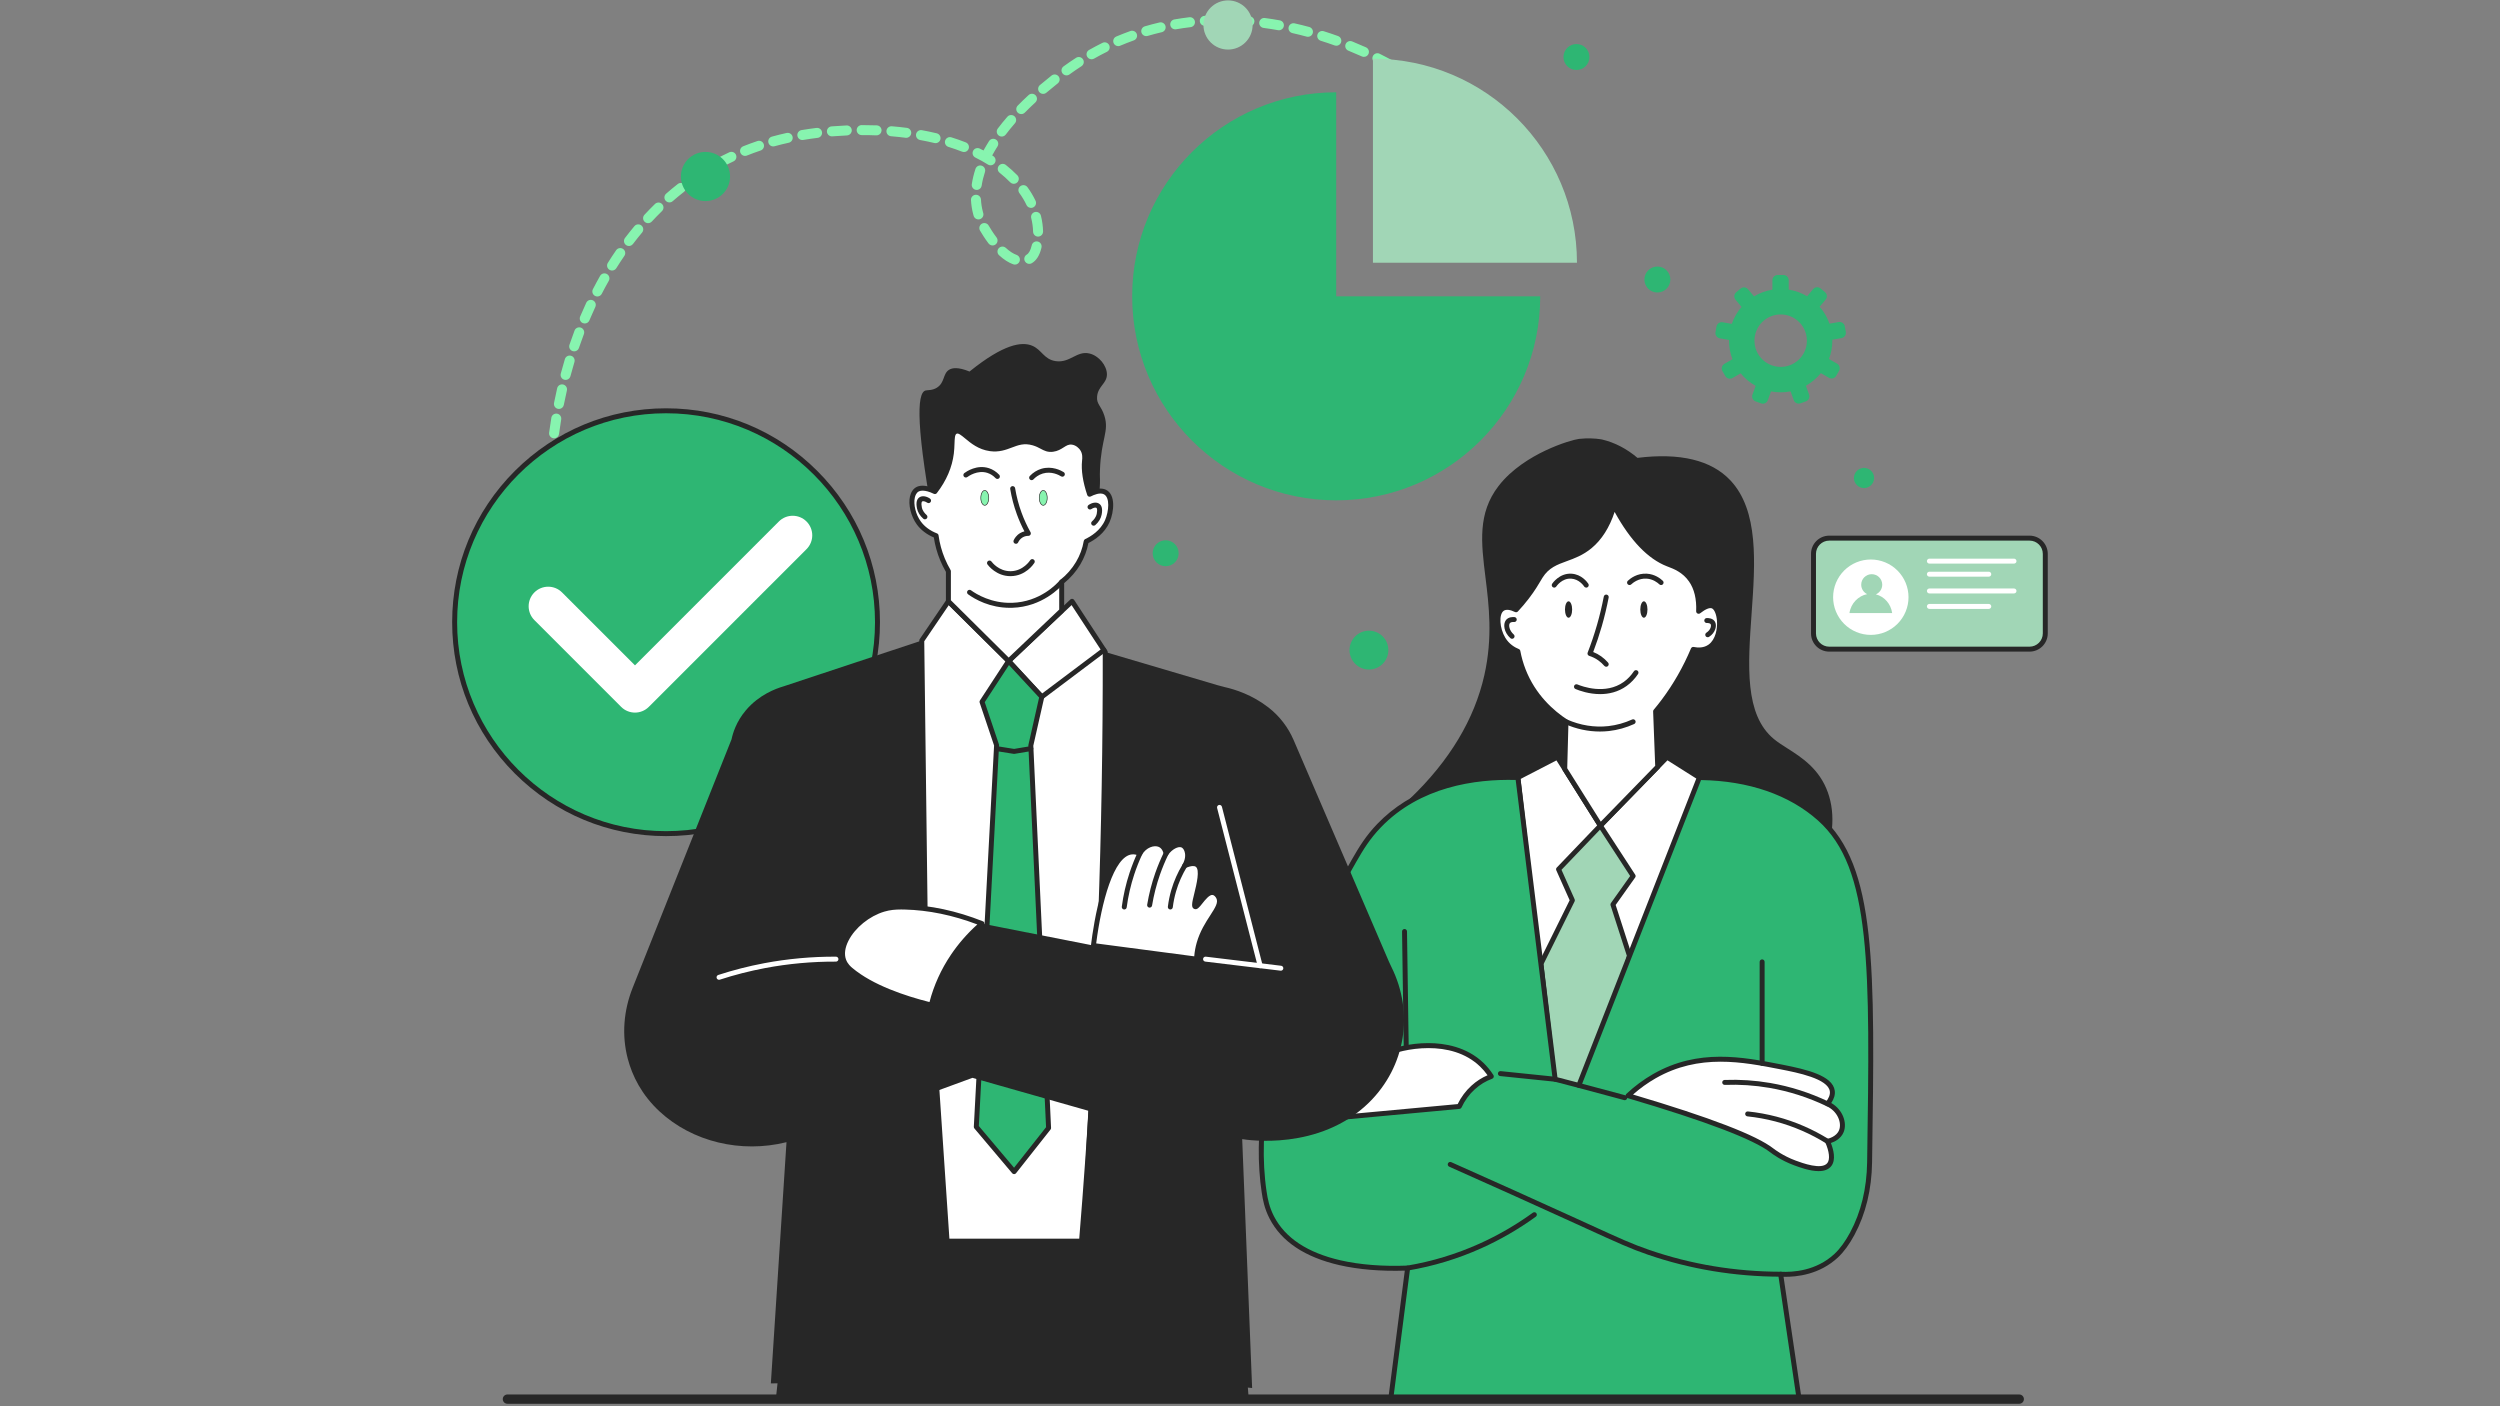 <svg xmlns="http://www.w3.org/2000/svg" xmlns:xlink="http://www.w3.org/1999/xlink" width="1600" viewBox="0 0 1200 675" height="900" preserveAspectRatio="xMidYMid meet"><rect x="0" y="0" width="1200" height="675" fill="#808080" stroke="none"/><defs><clipPath id="3ff28fa486"><path d="M 217.043 195 L 423 195 L 423 402 L 217.043 402 Z M 217.043 195 " clip-rule="nonzero"></path></clipPath></defs><path fill="#87f4af" d="M 264.602 235.246 C 264.383 235.305 264.152 235.332 263.918 235.324 C 262.59 235.293 261.547 234.191 261.578 232.867 C 261.609 231.66 261.652 230.449 261.703 229.234 C 261.754 227.91 262.871 226.879 264.195 226.934 C 265.52 226.988 266.547 228.109 266.492 229.43 C 266.445 230.617 266.406 231.805 266.375 232.988 C 266.348 234.078 265.602 234.977 264.602 235.246 Z M 264.602 235.246 " fill-opacity="1" fill-rule="nonzero"></path><path fill="#87f4af" d="M 265.121 224.516 C 264.867 224.582 264.605 224.609 264.328 224.59 C 263.004 224.496 262.012 223.348 262.105 222.027 C 262.277 219.645 262.488 217.223 262.73 214.844 C 262.867 213.523 264.043 212.566 265.363 212.699 C 266.68 212.832 267.641 214.012 267.504 215.332 C 267.266 217.664 267.059 220.031 266.891 222.371 C 266.816 223.414 266.082 224.258 265.121 224.516 Z M 266.578 210.309 C 266.281 210.391 265.965 210.414 265.641 210.367 C 264.328 210.191 263.402 208.988 263.578 207.676 C 263.895 205.297 264.254 202.895 264.641 200.535 C 264.855 199.227 266.094 198.344 267.398 198.559 C 268.707 198.773 269.594 200.008 269.375 201.316 C 268.992 203.629 268.645 205.98 268.332 208.309 C 268.203 209.297 267.484 210.066 266.578 210.309 Z M 268.902 196.211 C 268.559 196.301 268.191 196.32 267.816 196.246 C 266.516 195.988 265.672 194.727 265.93 193.426 C 266.391 191.07 266.902 188.691 267.438 186.363 C 267.734 185.07 269.023 184.266 270.312 184.562 C 271.605 184.859 272.406 186.148 272.109 187.438 C 271.582 189.719 271.086 192.043 270.633 194.352 C 270.453 195.281 269.754 195.977 268.902 196.211 Z M 494.68 126.586 C 493.668 126.855 492.562 126.438 492 125.5 C 491.32 124.359 491.691 122.887 492.828 122.211 C 493.855 121.598 494.668 120.121 495.191 117.941 L 495.242 117.727 C 495.539 116.434 496.824 115.629 498.117 115.926 C 499.406 116.223 500.215 117.508 499.918 118.801 L 499.859 119.055 C 499.02 122.574 497.48 125.016 495.289 126.324 C 495.094 126.441 494.891 126.527 494.68 126.586 Z M 487.766 126.93 C 487.312 127.051 486.816 127.043 486.344 126.871 C 484.117 126.074 481.84 124.613 479.562 122.523 C 478.586 121.629 478.52 120.109 479.414 119.137 C 480.312 118.16 481.828 118.094 482.805 118.988 C 484.609 120.645 486.344 121.773 487.953 122.352 C 489.203 122.797 489.855 124.172 489.406 125.418 C 489.133 126.188 488.504 126.73 487.766 126.93 Z M 272.109 182.273 C 271.719 182.379 271.297 182.387 270.879 182.273 C 269.598 181.938 268.832 180.625 269.172 179.34 C 269.789 177.016 270.449 174.672 271.141 172.383 C 271.52 171.113 272.855 170.395 274.129 170.773 C 275.395 171.156 276.117 172.492 275.734 173.762 C 275.059 176.008 274.414 178.297 273.812 180.57 C 273.582 181.434 272.914 182.062 272.109 182.273 Z M 498.906 113.488 C 498.723 113.535 498.531 113.566 498.34 113.57 C 497.016 113.602 495.918 112.551 495.883 111.227 C 495.832 109.07 495.531 106.871 494.984 104.684 C 494.668 103.414 495.43 102.125 496.691 101.789 C 496.707 101.785 496.719 101.781 496.73 101.777 C 498.02 101.457 499.32 102.238 499.641 103.523 C 500.27 106.055 500.621 108.609 500.68 111.113 C 500.707 112.242 499.949 113.207 498.906 113.488 Z M 477.051 117.746 C 476.133 117.992 475.121 117.676 474.516 116.871 C 472.688 114.461 471.273 112.164 470.402 110.668 C 469.738 109.52 470.129 108.055 471.277 107.387 C 472.422 106.723 473.891 107.113 474.551 108.258 C 475.352 109.645 476.664 111.758 478.34 113.98 C 479.141 115.035 478.93 116.543 477.875 117.34 C 477.617 117.535 477.34 117.664 477.051 117.746 Z M 276.23 168.574 C 275.789 168.695 275.309 168.688 274.844 168.531 C 273.586 168.105 272.914 166.746 273.34 165.488 C 274.117 163.195 274.938 160.906 275.781 158.672 C 276.25 157.434 277.633 156.809 278.871 157.277 C 280.109 157.746 280.734 159.133 280.27 160.371 C 279.445 162.547 278.645 164.785 277.883 167.023 C 277.617 167.816 276.98 168.375 276.23 168.574 Z M 495.52 99.707 C 494.418 100.004 493.234 99.48 492.73 98.418 C 491.777 96.41 490.625 94.48 489.305 92.688 C 488.52 91.621 488.75 90.117 489.816 89.332 C 490.887 88.547 492.387 88.777 493.172 89.844 C 494.672 91.883 495.98 94.078 497.07 96.363 C 497.637 97.559 497.129 98.992 495.93 99.559 C 495.793 99.617 495.656 99.668 495.52 99.707 Z M 470.27 105.238 C 469.012 105.574 467.715 104.848 467.348 103.594 C 467.277 103.359 467.211 103.121 467.148 102.883 C 466.555 100.68 466.191 98.367 466.07 96.012 C 466 94.691 467.016 93.562 468.34 93.492 C 469.664 93.422 470.793 94.438 470.863 95.762 C 470.965 97.781 471.277 99.758 471.781 101.641 C 471.836 101.844 471.891 102.043 471.949 102.242 C 472.324 103.516 471.598 104.848 470.324 105.219 C 470.305 105.227 470.289 105.23 470.27 105.238 Z M 281.297 155.191 C 280.801 155.328 280.258 155.301 279.746 155.086 C 278.527 154.574 277.953 153.168 278.469 151.945 C 279.406 149.719 280.391 147.492 281.402 145.32 C 281.961 144.121 283.387 143.602 284.59 144.16 C 285.789 144.719 286.309 146.145 285.75 147.348 C 284.766 149.465 283.801 151.641 282.891 153.809 C 282.59 154.52 281.988 155.008 281.297 155.191 Z M 680.438 40.793 C 679.812 40.965 679.117 40.879 678.527 40.5 C 676.547 39.238 674.52 37.996 672.508 36.812 C 671.363 36.141 670.984 34.668 671.656 33.527 C 672.328 32.387 673.797 32.004 674.938 32.68 C 677 33.891 679.074 35.16 681.105 36.453 C 682.223 37.168 682.551 38.648 681.84 39.766 C 681.504 40.293 681 40.645 680.438 40.793 Z M 287.348 142.223 C 286.789 142.371 286.18 142.324 285.629 142.039 C 284.449 141.43 283.984 139.984 284.594 138.809 C 285.699 136.656 286.859 134.512 288.043 132.426 C 288.695 131.273 290.16 130.871 291.312 131.523 C 292.465 132.18 292.871 133.641 292.215 134.797 C 291.066 136.824 289.934 138.914 288.859 141.004 C 288.535 141.629 287.977 142.051 287.348 142.223 Z M 487.242 88.145 C 486.43 88.363 485.527 88.148 484.902 87.504 C 483.344 85.91 481.637 84.371 479.824 82.934 C 478.785 82.109 478.613 80.602 479.438 79.562 C 480.262 78.527 481.77 78.352 482.805 79.176 C 484.777 80.738 486.637 82.414 488.336 84.152 C 489.262 85.102 489.242 86.621 488.293 87.547 C 487.988 87.844 487.625 88.043 487.242 88.145 Z M 469.453 91.082 C 469.145 91.168 468.812 91.188 468.477 91.137 C 467.168 90.941 466.266 89.715 466.461 88.406 C 466.824 85.992 467.418 83.527 468.227 81.074 C 468.637 79.812 469.996 79.129 471.25 79.543 C 472.512 79.957 473.195 81.312 472.781 82.57 C 472.059 84.766 471.527 86.973 471.203 89.117 C 471.059 90.094 470.348 90.84 469.453 91.082 Z M 668.117 33.551 C 667.547 33.703 666.918 33.648 666.355 33.34 C 664.289 32.227 662.18 31.133 660.086 30.098 C 658.898 29.512 658.41 28.07 659 26.883 C 659.586 25.695 661.027 25.207 662.215 25.797 C 664.359 26.859 666.52 27.977 668.641 29.121 C 669.809 29.754 670.238 31.207 669.609 32.371 C 669.281 32.977 668.734 33.387 668.117 33.551 Z M 294.41 129.777 C 293.789 129.945 293.105 129.863 292.52 129.496 C 291.398 128.793 291.055 127.312 291.758 126.188 C 293.043 124.129 294.387 122.086 295.742 120.117 C 296.492 119.023 297.988 118.75 299.078 119.5 C 300.172 120.25 300.445 121.746 299.695 122.836 C 298.379 124.75 297.078 126.73 295.828 128.73 C 295.488 129.266 294.977 129.625 294.41 129.777 Z M 476.098 79.262 C 475.477 79.43 474.793 79.352 474.203 78.98 C 472.309 77.797 470.277 76.664 468.168 75.625 C 466.98 75.035 466.496 73.598 467.086 72.41 C 467.676 71.223 469.113 70.738 470.301 71.324 C 470.902 71.621 471.492 71.926 472.082 72.234 C 472.902 70.734 473.797 69.219 474.738 67.73 C 475.449 66.609 476.93 66.281 478.051 66.988 C 479.168 67.699 479.5 69.184 478.789 70.301 C 477.891 71.719 477.039 73.16 476.266 74.586 C 476.262 74.59 476.258 74.598 476.254 74.602 C 476.422 74.703 476.586 74.805 476.75 74.91 C 477.875 75.613 478.215 77.09 477.516 78.215 C 477.176 78.754 476.664 79.113 476.098 79.262 Z M 655.305 27.219 C 654.793 27.355 654.23 27.328 653.703 27.09 C 651.559 26.125 649.375 25.199 647.215 24.324 C 645.988 23.824 645.395 22.43 645.891 21.199 C 646.391 19.973 647.785 19.379 649.016 19.875 C 651.23 20.773 653.469 21.727 655.668 22.715 C 656.879 23.254 657.418 24.676 656.875 25.883 C 656.566 26.57 655.98 27.039 655.305 27.219 Z M 302.527 117.996 C 301.836 118.184 301.07 118.059 300.453 117.594 C 299.398 116.793 299.191 115.285 299.992 114.234 C 301.461 112.297 302.988 110.383 304.523 108.551 C 305.375 107.531 306.887 107.402 307.902 108.254 C 308.914 109.105 309.051 110.617 308.199 111.633 C 306.715 113.406 305.238 115.258 303.812 117.133 C 303.484 117.57 303.027 117.863 302.527 117.996 Z M 463.32 72.898 C 462.84 73.027 462.316 73.012 461.82 72.812 C 459.719 71.988 457.504 71.211 455.242 70.504 C 453.977 70.113 453.273 68.766 453.664 67.5 C 454.059 66.234 455.402 65.531 456.668 65.922 C 459.043 66.66 461.367 67.477 463.578 68.348 C 464.812 68.836 465.418 70.227 464.934 71.461 C 464.641 72.199 464.027 72.711 463.32 72.898 Z M 481.465 65.469 C 480.773 65.652 480.008 65.531 479.395 65.066 C 478.34 64.27 478.129 62.762 478.93 61.707 C 480.352 59.82 481.902 57.914 483.543 56.035 C 484.418 55.035 485.93 54.934 486.93 55.801 C 487.93 56.672 488.031 58.188 487.16 59.184 C 485.594 60.984 484.113 62.801 482.754 64.598 C 482.422 65.039 481.965 65.336 481.465 65.469 Z M 642.059 21.875 C 641.602 21.996 641.105 21.988 640.625 21.812 C 638.422 21.02 636.176 20.262 633.949 19.562 C 632.684 19.164 631.984 17.816 632.379 16.551 C 632.777 15.289 634.125 14.586 635.387 14.984 C 637.676 15.703 639.984 16.48 642.25 17.297 C 643.496 17.746 644.141 19.117 643.695 20.363 C 643.422 21.137 642.793 21.676 642.059 21.875 Z M 311.711 107.043 C 310.941 107.25 310.086 107.07 309.457 106.488 C 308.484 105.59 308.426 104.07 309.328 103.098 C 310.973 101.32 312.68 99.566 314.398 97.895 C 315.348 96.973 316.867 96.992 317.793 97.941 C 318.715 98.891 318.695 100.406 317.746 101.332 C 316.086 102.949 314.438 104.645 312.848 106.359 C 312.527 106.699 312.133 106.934 311.711 107.043 Z M 449.684 68.637 C 449.309 68.738 448.906 68.75 448.504 68.652 C 446.289 68.117 443.98 67.633 441.645 67.207 C 440.34 66.969 439.477 65.723 439.711 64.418 C 439.949 63.113 441.195 62.25 442.5 62.484 C 444.93 62.926 447.328 63.434 449.629 63.988 C 450.918 64.301 451.711 65.598 451.398 66.887 C 451.184 67.77 450.504 68.418 449.684 68.637 Z M 490.832 54.684 C 490.039 54.898 489.156 54.695 488.531 54.082 C 487.582 53.152 487.57 51.633 488.5 50.688 C 490.141 49.02 491.898 47.32 493.723 45.637 C 494.695 44.738 496.215 44.801 497.113 45.773 C 498.012 46.746 497.949 48.266 496.973 49.164 C 495.207 50.793 493.508 52.434 491.922 54.051 C 491.609 54.367 491.23 54.578 490.832 54.684 Z M 628.434 17.586 C 628.035 17.691 627.609 17.699 627.188 17.582 C 624.922 16.969 622.621 16.398 620.352 15.887 C 619.059 15.598 618.246 14.312 618.539 13.023 C 618.832 11.73 620.113 10.918 621.406 11.211 C 623.746 11.734 626.109 12.324 628.438 12.949 C 629.719 13.297 630.473 14.613 630.129 15.895 C 629.898 16.75 629.23 17.371 628.434 17.586 Z M 321.941 97.082 C 321.086 97.312 320.133 97.055 319.512 96.348 C 318.641 95.352 318.742 93.836 319.734 92.965 C 321.555 91.371 323.434 89.812 325.332 88.328 C 326.371 87.512 327.883 87.695 328.699 88.738 C 329.516 89.777 329.332 91.289 328.293 92.105 C 326.469 93.531 324.652 95.035 322.898 96.57 C 322.613 96.82 322.285 96.992 321.941 97.082 Z M 435.621 66.066 C 435.328 66.148 435.016 66.172 434.691 66.129 C 432.406 65.836 430.055 65.586 427.691 65.395 C 426.371 65.285 425.391 64.129 425.496 62.809 C 425.602 61.488 426.762 60.504 428.082 60.613 C 430.516 60.812 432.945 61.07 435.305 61.371 C 436.617 61.543 437.547 62.746 437.379 64.059 C 437.25 65.047 436.531 65.824 435.621 66.066 Z M 501.328 44.984 C 500.457 45.219 499.496 44.953 498.875 44.219 C 498.02 43.211 498.145 41.695 499.152 40.84 C 500.906 39.352 502.789 37.809 504.746 36.258 C 505.785 35.434 507.293 35.609 508.113 36.648 C 508.938 37.688 508.762 39.195 507.723 40.016 C 505.809 41.535 503.969 43.043 502.254 44.496 C 501.977 44.73 501.656 44.895 501.328 44.984 Z M 614.496 14.449 C 614.168 14.535 613.812 14.555 613.453 14.488 C 611.145 14.074 608.805 13.711 606.504 13.402 C 605.191 13.227 604.27 12.023 604.445 10.711 C 604.617 9.398 605.824 8.473 607.137 8.648 C 609.512 8.961 611.922 9.34 614.301 9.77 C 615.605 10.004 616.473 11.25 616.238 12.555 C 616.07 13.5 615.367 14.215 614.496 14.449 Z M 421.375 64.891 C 421.148 64.949 420.906 64.98 420.66 64.973 C 418.336 64.883 415.965 64.84 413.609 64.848 C 412.285 64.848 411.207 63.777 411.203 62.453 C 411.199 61.129 412.273 60.051 413.598 60.047 C 416.016 60.043 418.457 60.086 420.848 60.176 C 422.172 60.227 423.203 61.34 423.152 62.664 C 423.105 63.742 422.363 64.625 421.375 64.891 Z M 333.164 88.293 C 332.215 88.547 331.168 88.203 330.574 87.348 C 329.816 86.262 330.082 84.766 331.168 84.008 C 333.152 82.625 335.199 81.281 337.254 80.016 C 338.383 79.324 339.859 79.672 340.555 80.801 C 341.25 81.926 340.898 83.406 339.77 84.102 C 337.793 85.32 335.82 86.613 333.914 87.941 C 333.68 88.109 333.426 88.227 333.164 88.293 Z M 407.074 64.926 C 406.91 64.973 406.734 64.996 406.555 65.008 C 404.223 65.105 401.852 65.254 399.512 65.445 C 398.191 65.555 397.035 64.57 396.926 63.25 C 396.82 61.93 397.801 60.773 399.121 60.664 C 401.523 60.469 403.957 60.316 406.352 60.215 C 407.676 60.16 408.793 61.184 408.848 62.508 C 408.898 63.648 408.137 64.641 407.074 64.926 Z M 600.34 12.566 C 600.078 12.637 599.797 12.664 599.512 12.637 C 597.172 12.438 594.812 12.293 592.496 12.207 C 591.172 12.156 590.141 11.043 590.188 9.723 C 590.234 8.398 591.348 7.363 592.672 7.41 C 595.066 7.5 597.504 7.648 599.918 7.859 C 601.238 7.973 602.219 9.133 602.105 10.453 C 602.02 11.484 601.289 12.312 600.34 12.566 Z M 512.539 36.117 C 511.609 36.367 510.574 36.035 509.977 35.207 C 509.199 34.137 509.438 32.637 510.512 31.855 C 512.477 30.426 514.5 29.047 516.52 27.746 C 517.633 27.027 519.117 27.352 519.836 28.465 C 520.551 29.578 520.23 31.062 519.117 31.777 C 517.172 33.031 515.223 34.363 513.328 35.742 C 513.086 35.918 512.816 36.043 512.539 36.117 Z M 345.316 80.809 C 344.27 81.09 343.121 80.625 342.586 79.629 C 341.961 78.465 342.395 77.008 343.559 76.379 C 345.684 75.23 347.875 74.129 350.059 73.105 C 351.258 72.543 352.688 73.062 353.25 74.262 C 353.812 75.461 353.293 76.887 352.094 77.449 C 349.992 78.438 347.887 79.492 345.836 80.602 C 345.668 80.691 345.496 80.762 345.316 80.809 Z M 392.82 66.102 C 392.715 66.133 392.605 66.152 392.492 66.164 C 390.133 66.457 387.785 66.797 385.52 67.176 C 384.211 67.398 382.973 66.516 382.758 65.211 C 382.535 63.902 383.418 62.66 384.723 62.445 C 387.059 62.055 389.477 61.703 391.906 61.402 C 393.223 61.238 394.418 62.172 394.582 63.488 C 394.727 64.691 393.957 65.797 392.82 66.102 Z M 358.246 74.754 C 357.086 75.062 355.855 74.469 355.398 73.328 C 354.91 72.098 355.504 70.703 356.738 70.211 C 358.965 69.316 361.262 68.473 363.562 67.699 C 364.824 67.277 366.18 67.949 366.602 69.207 C 367.027 70.461 366.352 71.824 365.094 72.246 C 362.879 72.988 360.668 73.805 358.52 74.664 C 358.426 74.699 358.34 74.73 358.246 74.754 Z M 378.719 68.484 C 378.684 68.492 378.648 68.5 378.609 68.512 C 376.328 69.012 374.031 69.574 371.797 70.195 C 370.539 70.562 369.199 69.797 368.848 68.523 C 368.496 67.246 369.242 65.922 370.52 65.574 C 372.84 64.934 375.215 64.344 377.582 63.824 C 378.879 63.543 380.156 64.359 380.441 65.656 C 380.715 66.91 379.949 68.152 378.719 68.484 Z M 586.066 12.043 C 585.875 12.094 585.68 12.125 585.477 12.125 C 583.141 12.152 580.777 12.246 578.461 12.398 C 577.137 12.484 575.996 11.48 575.91 10.16 C 575.824 8.836 576.824 7.695 578.148 7.609 C 580.551 7.453 582.992 7.359 585.414 7.324 C 586.738 7.309 587.824 8.367 587.84 9.691 C 587.855 10.812 587.102 11.766 586.066 12.043 Z M 524.555 28.379 C 523.523 28.656 522.398 28.215 521.852 27.246 C 521.195 26.094 521.602 24.629 522.754 23.977 C 524.863 22.781 527.027 21.633 529.191 20.562 C 530.379 19.977 531.816 20.465 532.402 21.652 C 532.988 22.84 532.504 24.281 531.316 24.867 C 529.23 25.895 527.148 27 525.121 28.152 C 524.938 28.254 524.746 28.328 524.555 28.379 Z M 571.812 12.973 C 571.703 13 571.586 13.023 571.473 13.035 C 569.148 13.312 566.812 13.652 564.531 14.051 C 563.223 14.277 561.984 13.406 561.754 12.102 C 561.523 10.797 562.398 9.555 563.703 9.324 C 566.074 8.91 568.496 8.559 570.902 8.273 C 572.219 8.117 573.41 9.055 573.566 10.371 C 573.715 11.574 572.949 12.668 571.812 12.973 Z M 537.367 22.059 C 536.227 22.363 535.012 21.789 534.539 20.676 C 534.02 19.457 534.59 18.051 535.812 17.531 C 538.043 16.586 540.324 15.695 542.598 14.883 C 543.844 14.438 545.219 15.086 545.664 16.336 C 546.109 17.582 545.457 18.953 544.211 19.398 C 542.023 20.18 539.828 21.039 537.68 21.949 C 537.578 21.992 537.473 22.027 537.367 22.059 Z M 557.738 15.434 C 557.711 15.438 557.684 15.449 557.656 15.453 C 555.395 15.98 553.121 16.578 550.875 17.238 C 549.609 17.625 548.27 16.883 547.898 15.609 C 547.527 14.336 548.254 13.004 549.523 12.633 C 551.855 11.949 554.219 11.328 556.57 10.777 C 557.863 10.477 559.152 11.281 559.453 12.57 C 559.746 13.836 558.984 15.098 557.738 15.434 Z M 557.738 15.434 " fill-opacity="1" fill-rule="nonzero"></path><path fill="#87f4af" d="M 689.363 46.82 C 688.691 46.996 687.949 46.887 687.344 46.457 C 686.379 45.766 685.41 45.086 684.434 44.414 C 683.34 43.664 683.066 42.168 683.816 41.078 C 684.566 39.984 686.062 39.707 687.152 40.461 C 688.152 41.148 689.148 41.844 690.137 42.551 C 691.215 43.32 691.465 44.816 690.691 45.895 C 690.355 46.367 689.879 46.68 689.363 46.82 Z M 689.363 46.82 " fill-opacity="1" fill-rule="nonzero"></path><path fill="#2eb673" d="M 350.434 84.715 C 350.434 85.492 350.355 86.258 350.207 87.02 C 350.055 87.777 349.832 88.516 349.535 89.23 C 349.238 89.949 348.875 90.629 348.445 91.273 C 348.012 91.918 347.523 92.512 346.977 93.062 C 346.43 93.609 345.832 94.098 345.188 94.527 C 344.543 94.961 343.863 95.324 343.148 95.621 C 342.434 95.914 341.695 96.141 340.934 96.289 C 340.172 96.441 339.406 96.516 338.633 96.516 C 337.855 96.516 337.09 96.441 336.328 96.289 C 335.57 96.141 334.832 95.914 334.117 95.621 C 333.398 95.324 332.719 94.961 332.074 94.527 C 331.43 94.098 330.836 93.609 330.285 93.062 C 329.738 92.512 329.25 91.918 328.82 91.273 C 328.387 90.629 328.023 89.949 327.73 89.23 C 327.434 88.516 327.207 87.777 327.059 87.02 C 326.906 86.258 326.832 85.492 326.832 84.715 C 326.832 83.941 326.906 83.176 327.059 82.414 C 327.207 81.652 327.434 80.918 327.73 80.199 C 328.023 79.484 328.387 78.805 328.82 78.16 C 329.25 77.516 329.738 76.918 330.285 76.371 C 330.836 75.824 331.43 75.336 332.074 74.902 C 332.719 74.473 333.398 74.109 334.117 73.812 C 334.832 73.516 335.57 73.293 336.328 73.141 C 337.09 72.992 337.855 72.914 338.633 72.914 C 339.406 72.914 340.172 72.992 340.934 73.141 C 341.695 73.293 342.434 73.516 343.148 73.812 C 343.863 74.109 344.543 74.473 345.188 74.902 C 345.832 75.336 346.43 75.824 346.977 76.371 C 347.523 76.918 348.012 77.516 348.445 78.16 C 348.875 78.805 349.238 79.484 349.535 80.199 C 349.832 80.918 350.055 81.652 350.207 82.414 C 350.355 83.176 350.434 83.941 350.434 84.715 Z M 350.434 84.715 " fill-opacity="1" fill-rule="nonzero"></path><path fill="#a1d6b6" d="M 601.254 11.992 C 601.254 12.766 601.18 13.535 601.027 14.293 C 600.879 15.055 600.652 15.793 600.359 16.508 C 600.062 17.223 599.699 17.902 599.266 18.547 C 598.836 19.191 598.348 19.789 597.801 20.336 C 597.25 20.887 596.656 21.375 596.012 21.805 C 595.367 22.234 594.688 22.598 593.969 22.895 C 593.254 23.191 592.516 23.414 591.758 23.566 C 590.996 23.719 590.23 23.793 589.453 23.793 C 588.68 23.793 587.914 23.719 587.152 23.566 C 586.391 23.414 585.652 23.191 584.938 22.895 C 584.223 22.598 583.543 22.234 582.898 21.805 C 582.254 21.375 581.656 20.887 581.109 20.336 C 580.562 19.789 580.074 19.191 579.641 18.547 C 579.211 17.902 578.848 17.223 578.551 16.508 C 578.254 15.793 578.031 15.055 577.879 14.293 C 577.73 13.535 577.652 12.766 577.652 11.992 C 577.652 11.219 577.73 10.449 577.879 9.691 C 578.031 8.93 578.254 8.191 578.551 7.477 C 578.848 6.762 579.211 6.078 579.641 5.438 C 580.074 4.793 580.562 4.195 581.109 3.648 C 581.656 3.098 582.254 2.609 582.898 2.18 C 583.543 1.75 584.223 1.387 584.938 1.09 C 585.652 0.793 586.391 0.57 587.152 0.418 C 587.914 0.266 588.68 0.191 589.453 0.191 C 590.23 0.191 590.996 0.266 591.758 0.418 C 592.516 0.57 593.254 0.793 593.969 1.09 C 594.688 1.387 595.367 1.75 596.012 2.18 C 596.656 2.609 597.25 3.098 597.801 3.648 C 598.348 4.195 598.836 4.793 599.266 5.438 C 599.699 6.078 600.062 6.762 600.359 7.477 C 600.652 8.191 600.879 8.93 601.027 9.691 C 601.18 10.449 601.254 11.219 601.254 11.992 Z M 601.254 11.992 " fill-opacity="1" fill-rule="nonzero"></path><path fill="#2eb673" d="M 739.309 142.227 C 739.309 196.316 695.465 240.16 641.375 240.16 C 587.289 240.16 543.445 196.316 543.445 142.227 C 543.445 88.141 587.289 44.297 641.375 44.297 L 641.375 142.227 Z M 739.309 142.227 " fill-opacity="1" fill-rule="nonzero"></path><path fill="#a1d6b6" d="M 659.008 28.176 C 713.094 28.176 756.941 72.023 756.941 126.109 L 659.008 126.109 Z M 659.008 28.176 " fill-opacity="1" fill-rule="nonzero"></path><path fill="#2eb673" d="M 421.195 298.664 C 421.195 300.324 421.156 301.984 421.074 303.641 C 420.992 305.301 420.871 306.957 420.707 308.609 C 420.543 310.262 420.34 311.91 420.098 313.555 C 419.852 315.195 419.57 316.832 419.246 318.461 C 418.922 320.09 418.559 321.711 418.152 323.32 C 417.75 324.934 417.309 326.531 416.824 328.121 C 416.344 329.711 415.824 331.289 415.262 332.852 C 414.703 334.414 414.105 335.965 413.469 337.5 C 412.836 339.031 412.16 340.551 411.453 342.051 C 410.742 343.555 409.996 345.035 409.211 346.5 C 408.43 347.965 407.609 349.41 406.758 350.836 C 405.902 352.262 405.016 353.664 404.094 355.043 C 403.168 356.426 402.215 357.781 401.223 359.117 C 400.234 360.449 399.215 361.758 398.16 363.043 C 397.105 364.328 396.02 365.586 394.906 366.816 C 393.789 368.047 392.645 369.25 391.473 370.422 C 390.297 371.598 389.094 372.742 387.863 373.859 C 386.633 374.973 385.375 376.059 384.094 377.109 C 382.809 378.164 381.5 379.188 380.164 380.176 C 378.832 381.164 377.473 382.121 376.094 383.043 C 374.711 383.965 373.309 384.855 371.883 385.707 C 370.461 386.562 369.016 387.379 367.551 388.164 C 366.086 388.945 364.602 389.691 363.102 390.402 C 361.602 391.113 360.082 391.785 358.547 392.422 C 357.012 393.059 355.465 393.656 353.898 394.215 C 352.336 394.773 350.758 395.293 349.172 395.777 C 347.582 396.258 345.98 396.703 344.371 397.105 C 342.758 397.508 341.137 397.871 339.508 398.195 C 337.879 398.52 336.246 398.805 334.602 399.047 C 332.957 399.293 331.312 399.496 329.656 399.66 C 328.004 399.82 326.348 399.941 324.691 400.023 C 323.031 400.105 321.371 400.148 319.711 400.148 C 318.051 400.148 316.391 400.105 314.73 400.023 C 313.074 399.941 311.418 399.82 309.762 399.66 C 308.109 399.496 306.461 399.293 304.82 399.047 C 303.176 398.805 301.543 398.52 299.914 398.195 C 298.281 397.871 296.664 397.508 295.051 397.105 C 293.441 396.703 291.84 396.258 290.25 395.777 C 288.66 395.293 287.086 394.773 285.523 394.215 C 283.957 393.656 282.41 393.059 280.875 392.422 C 279.34 391.785 277.82 391.113 276.32 390.402 C 274.82 389.691 273.336 388.945 271.871 388.164 C 270.406 387.379 268.961 386.562 267.539 385.707 C 266.113 384.855 264.711 383.965 263.328 383.043 C 261.949 382.121 260.59 381.164 259.258 380.176 C 257.922 379.188 256.613 378.164 255.328 377.109 C 254.047 376.059 252.789 374.973 251.559 373.859 C 250.328 372.742 249.125 371.598 247.949 370.422 C 246.777 369.25 245.633 368.047 244.516 366.816 C 243.398 365.586 242.316 364.328 241.262 363.043 C 240.207 361.758 239.188 360.449 238.199 359.117 C 237.207 357.781 236.254 356.426 235.328 355.043 C 234.406 353.664 233.52 352.262 232.664 350.836 C 231.812 349.41 230.992 347.965 230.211 346.5 C 229.426 345.035 228.68 343.555 227.969 342.051 C 227.258 340.551 226.586 339.031 225.953 337.5 C 225.316 335.965 224.719 334.414 224.16 332.852 C 223.598 331.289 223.078 329.711 222.598 328.121 C 222.113 326.531 221.672 324.934 221.266 323.32 C 220.863 321.711 220.5 320.09 220.176 318.461 C 219.852 316.832 219.566 315.195 219.324 313.555 C 219.082 311.91 218.879 310.262 218.715 308.609 C 218.551 306.957 218.43 305.301 218.348 303.641 C 218.266 301.984 218.227 300.324 218.227 298.664 C 218.227 297 218.266 295.34 218.348 293.684 C 218.43 292.023 218.551 290.367 218.715 288.715 C 218.879 287.062 219.082 285.414 219.324 283.77 C 219.566 282.129 219.852 280.492 220.176 278.863 C 220.5 277.234 220.863 275.613 221.266 274.004 C 221.672 272.391 222.113 270.793 222.598 269.203 C 223.078 267.613 223.598 266.035 224.16 264.473 C 224.719 262.91 225.316 261.359 225.953 259.824 C 226.586 258.293 227.258 256.773 227.969 255.273 C 228.68 253.77 229.426 252.289 230.211 250.824 C 230.992 249.359 231.812 247.914 232.664 246.488 C 233.52 245.062 234.406 243.66 235.328 242.281 C 236.254 240.898 237.207 239.543 238.199 238.207 C 239.188 236.875 240.207 235.566 241.262 234.281 C 242.316 232.996 243.398 231.738 244.516 230.508 C 245.633 229.277 246.777 228.078 247.949 226.902 C 249.125 225.727 250.328 224.582 251.559 223.469 C 252.789 222.352 254.047 221.266 255.328 220.215 C 256.613 219.16 257.922 218.137 259.258 217.148 C 260.59 216.16 261.949 215.203 263.328 214.281 C 264.711 213.359 266.113 212.469 267.539 211.617 C 268.961 210.762 270.406 209.945 271.871 209.16 C 273.336 208.379 274.82 207.633 276.32 206.922 C 277.82 206.211 279.34 205.539 280.875 204.902 C 282.41 204.266 283.957 203.668 285.523 203.109 C 287.086 202.551 288.66 202.031 290.25 201.547 C 291.84 201.066 293.441 200.621 295.051 200.219 C 296.664 199.816 298.281 199.453 299.914 199.129 C 301.543 198.805 303.176 198.52 304.82 198.277 C 306.461 198.031 308.109 197.828 309.762 197.668 C 311.418 197.504 313.074 197.383 314.73 197.301 C 316.391 197.219 318.051 197.176 319.711 197.176 C 321.371 197.176 323.031 197.219 324.691 197.301 C 326.348 197.383 328.004 197.504 329.656 197.668 C 331.312 197.828 332.957 198.031 334.602 198.277 C 336.246 198.52 337.879 198.805 339.508 199.129 C 341.137 199.453 342.758 199.816 344.371 200.219 C 345.98 200.621 347.582 201.066 349.172 201.547 C 350.758 202.031 352.336 202.551 353.898 203.109 C 355.465 203.668 357.012 204.266 358.547 204.902 C 360.082 205.539 361.602 206.211 363.102 206.922 C 364.602 207.633 366.086 208.379 367.551 209.16 C 369.016 209.945 370.461 210.762 371.883 211.617 C 373.309 212.469 374.711 213.359 376.094 214.281 C 377.473 215.203 378.832 216.16 380.164 217.148 C 381.5 218.137 382.809 219.16 384.094 220.215 C 385.375 221.266 386.633 222.352 387.863 223.469 C 389.094 224.582 390.297 225.727 391.473 226.902 C 392.645 228.078 393.789 229.277 394.906 230.508 C 396.02 231.738 397.105 232.996 398.16 234.281 C 399.215 235.566 400.234 236.875 401.223 238.207 C 402.215 239.543 403.168 240.898 404.094 242.281 C 405.016 243.66 405.902 245.062 406.758 246.488 C 407.609 247.914 408.43 249.359 409.211 250.824 C 409.996 252.289 410.742 253.77 411.453 255.273 C 412.16 256.773 412.836 258.293 413.469 259.824 C 414.105 261.359 414.703 262.91 415.262 264.473 C 415.824 266.035 416.344 267.613 416.824 269.203 C 417.309 270.793 417.75 272.391 418.152 274.004 C 418.559 275.613 418.922 277.234 419.246 278.863 C 419.57 280.492 419.852 282.129 420.098 283.77 C 420.34 285.414 420.543 287.062 420.707 288.715 C 420.871 290.367 420.992 292.023 421.074 293.684 C 421.156 295.34 421.195 297 421.195 298.664 Z M 421.195 298.664 " fill-opacity="1" fill-rule="nonzero"></path><g clip-path="url(#3ff28fa486)"><path fill="#272727" d="M 319.711 401.336 C 292.285 401.336 266.504 390.66 247.109 371.266 C 227.715 351.871 217.035 326.086 217.035 298.664 C 217.035 271.238 227.715 245.453 247.109 226.059 C 266.504 206.668 292.285 195.988 319.711 195.988 C 347.137 195.988 372.918 206.668 392.312 226.059 C 411.707 245.453 422.387 271.238 422.387 298.664 C 422.387 326.09 411.707 351.871 392.312 371.266 C 372.922 390.66 347.137 401.336 319.711 401.336 Z M 319.711 198.367 C 264.406 198.367 219.418 243.359 219.418 298.664 C 219.418 353.965 264.406 398.957 319.711 398.957 C 375.016 398.957 420.004 353.965 420.004 298.664 C 420.004 243.359 375.016 198.367 319.711 198.367 Z M 319.711 198.367 " fill-opacity="1" fill-rule="nonzero"></path></g><path fill="#ffffff" d="M 304.789 342.047 C 302.383 342.047 299.98 341.129 298.148 339.297 L 256.5 297.648 C 252.832 293.98 252.832 288.035 256.5 284.367 C 260.168 280.699 266.113 280.699 269.781 284.367 L 304.789 319.375 L 373.848 250.316 C 377.516 246.648 383.461 246.648 387.129 250.316 C 390.797 253.98 390.797 259.93 387.129 263.594 L 311.426 339.297 C 309.594 341.129 307.191 342.047 304.789 342.047 Z M 304.789 342.047 " fill-opacity="1" fill-rule="nonzero"></path><path fill="#a1d6b6" d="M 974.188 311.59 L 878.027 311.59 C 873.855 311.59 870.477 308.211 870.477 304.039 L 870.477 265.855 C 870.477 261.684 873.855 258.305 878.027 258.305 L 974.188 258.305 C 978.355 258.305 981.738 261.684 981.738 265.855 L 981.738 304.039 C 981.734 308.211 978.355 311.59 974.188 311.59 Z M 974.188 311.59 " fill-opacity="1" fill-rule="nonzero"></path><path fill="#272727" d="M 974.188 312.781 L 878.027 312.781 C 873.207 312.781 869.285 308.863 869.285 304.039 L 869.285 265.855 C 869.285 261.035 873.203 257.113 878.027 257.113 L 974.188 257.113 C 979.004 257.113 982.93 261.031 982.93 265.855 L 982.93 304.039 C 982.926 308.863 979.004 312.781 974.188 312.781 Z M 878.027 259.496 C 874.52 259.496 871.668 262.352 871.668 265.855 L 871.668 304.043 C 871.668 307.551 874.52 310.402 878.027 310.402 L 974.188 310.402 C 977.691 310.402 980.547 307.551 980.547 304.043 L 980.547 265.855 C 980.547 262.352 977.695 259.496 974.188 259.496 Z M 878.027 259.496 " fill-opacity="1" fill-rule="nonzero"></path><path fill="#ffffff" d="M 916.086 286.656 C 916.086 287.25 916.055 287.84 916 288.43 C 915.941 289.02 915.852 289.605 915.738 290.188 C 915.621 290.766 915.477 291.34 915.305 291.91 C 915.133 292.477 914.934 293.035 914.707 293.582 C 914.48 294.129 914.227 294.664 913.949 295.188 C 913.668 295.707 913.363 296.215 913.035 296.711 C 912.707 297.203 912.352 297.676 911.977 298.137 C 911.602 298.594 911.203 299.031 910.785 299.453 C 910.367 299.871 909.926 300.27 909.469 300.645 C 909.012 301.02 908.535 301.371 908.043 301.703 C 907.551 302.031 907.043 302.336 906.52 302.613 C 905.996 302.895 905.461 303.148 904.914 303.375 C 904.367 303.602 903.809 303.801 903.242 303.973 C 902.676 304.145 902.102 304.289 901.52 304.402 C 900.938 304.52 900.352 304.605 899.762 304.664 C 899.172 304.723 898.582 304.75 897.988 304.75 C 897.395 304.75 896.805 304.723 896.215 304.664 C 895.625 304.605 895.039 304.52 894.457 304.402 C 893.879 304.289 893.305 304.145 892.734 303.973 C 892.168 303.801 891.613 303.602 891.062 303.375 C 890.516 303.148 889.98 302.895 889.457 302.613 C 888.938 302.336 888.43 302.031 887.934 301.703 C 887.441 301.371 886.969 301.02 886.508 300.645 C 886.051 300.27 885.613 299.871 885.191 299.453 C 884.773 299.031 884.375 298.594 884 298.137 C 883.625 297.676 883.273 297.203 882.941 296.711 C 882.613 296.215 882.309 295.707 882.031 295.188 C 881.75 294.664 881.496 294.129 881.27 293.582 C 881.043 293.035 880.844 292.477 880.672 291.91 C 880.5 291.34 880.355 290.766 880.242 290.188 C 880.125 289.605 880.039 289.02 879.98 288.43 C 879.922 287.84 879.895 287.25 879.895 286.656 C 879.895 286.062 879.922 285.473 879.98 284.883 C 880.039 284.293 880.125 283.707 880.242 283.125 C 880.355 282.543 880.5 281.969 880.672 281.402 C 880.844 280.836 881.043 280.277 881.27 279.73 C 881.496 279.184 881.75 278.648 882.031 278.125 C 882.309 277.602 882.613 277.094 882.941 276.602 C 883.273 276.109 883.625 275.633 884 275.176 C 884.375 274.719 884.773 274.277 885.191 273.859 C 885.613 273.441 886.051 273.043 886.508 272.668 C 886.969 272.293 887.441 271.938 887.934 271.609 C 888.43 271.281 888.938 270.977 889.457 270.695 C 889.98 270.418 890.516 270.164 891.062 269.938 C 891.613 269.711 892.168 269.512 892.734 269.34 C 893.305 269.168 893.879 269.023 894.457 268.906 C 895.039 268.793 895.625 268.703 896.215 268.648 C 896.805 268.59 897.395 268.559 897.988 268.559 C 898.582 268.559 899.172 268.59 899.762 268.648 C 900.352 268.703 900.938 268.793 901.52 268.906 C 902.102 269.023 902.676 269.168 903.242 269.34 C 903.809 269.512 904.367 269.711 904.914 269.938 C 905.461 270.164 905.996 270.418 906.52 270.695 C 907.043 270.977 907.551 271.281 908.043 271.609 C 908.535 271.938 909.012 272.293 909.469 272.668 C 909.926 273.043 910.367 273.441 910.785 273.859 C 911.203 274.277 911.602 274.719 911.977 275.176 C 912.352 275.633 912.707 276.109 913.035 276.602 C 913.363 277.094 913.668 277.602 913.949 278.125 C 914.227 278.648 914.48 279.184 914.707 279.73 C 914.934 280.277 915.133 280.836 915.305 281.402 C 915.477 281.969 915.621 282.543 915.738 283.125 C 915.852 283.707 915.941 284.293 916 284.883 C 916.055 285.473 916.086 286.062 916.086 286.656 Z M 916.086 286.656 " fill-opacity="1" fill-rule="nonzero"></path><path fill="#a1d6b6" d="M 900.41 285.293 C 902.211 284.523 903.473 282.734 903.473 280.652 C 903.473 277.867 901.215 275.609 898.43 275.609 C 895.645 275.609 893.383 277.867 893.383 280.652 C 893.383 282.648 894.547 284.367 896.23 285.184 C 892.031 286.012 888.426 289.547 887.738 294.285 C 894.57 294.285 901.406 294.285 908.242 294.285 C 907.637 289.82 904.41 286.293 900.41 285.293 Z M 900.41 285.293 " fill-opacity="1" fill-rule="nonzero"></path><path fill="#ffffff" d="M 966.723 270.531 L 926.105 270.531 C 925.449 270.531 924.918 270 924.918 269.344 C 924.918 268.684 925.449 268.152 926.105 268.152 L 966.723 268.152 C 967.379 268.152 967.914 268.684 967.914 269.344 C 967.914 270 967.379 270.531 966.723 270.531 Z M 966.723 270.531 " fill-opacity="1" fill-rule="nonzero"></path><path fill="#ffffff" d="M 954.613 276.797 L 926.105 276.797 C 925.445 276.797 924.914 276.266 924.914 275.609 C 924.914 274.949 925.445 274.418 926.105 274.418 L 954.613 274.418 C 955.273 274.418 955.805 274.949 955.805 275.609 C 955.805 276.266 955.273 276.797 954.613 276.797 Z M 954.613 276.797 " fill-opacity="1" fill-rule="nonzero"></path><path fill="#ffffff" d="M 966.723 284.852 L 926.105 284.852 C 925.449 284.852 924.918 284.32 924.918 283.66 C 924.918 283.004 925.449 282.473 926.105 282.473 L 966.723 282.473 C 967.379 282.473 967.914 283.004 967.914 283.66 C 967.914 284.32 967.379 284.852 966.723 284.852 Z M 966.723 284.852 " fill-opacity="1" fill-rule="nonzero"></path><path fill="#ffffff" d="M 954.613 292.273 L 926.105 292.273 C 925.445 292.273 924.914 291.738 924.914 291.082 C 924.914 290.422 925.445 289.891 926.105 289.891 L 954.613 289.891 C 955.273 289.891 955.805 290.422 955.805 291.082 C 955.805 291.738 955.273 292.273 954.613 292.273 Z M 954.613 292.273 " fill-opacity="1" fill-rule="nonzero"></path><path fill="#272727" d="M 878.16 397.773 C 878.57 393.5 878.594 387.359 876.293 380.855 C 871.043 366.039 858.074 361.691 850.812 355.738 C 821.746 331.914 856.789 260.098 829.695 231.363 C 823.23 224.512 811.02 217.758 785.621 221.02 C 782.113 217.996 776.469 213.98 768.859 212.156 C 768.859 212.156 767.84 211.91 765.977 211.75 C 765.977 211.75 762.145 211.371 758.055 211.855 C 754.535 212.27 731.93 218.77 720.199 234.074 C 702.402 257.305 722.781 283.656 713.656 324.32 C 710.199 339.711 701.598 361.238 677.742 384.102 C 744.551 388.66 811.355 393.215 878.16 397.773 Z M 878.16 397.773 " fill-opacity="1" fill-rule="nonzero"></path><path fill="#272727" d="M 878.164 398.965 C 878.137 398.965 878.109 398.965 878.082 398.961 L 677.66 385.289 C 677.188 385.258 676.781 384.949 676.621 384.508 C 676.461 384.062 676.574 383.566 676.914 383.242 C 695.762 365.18 707.73 345.27 712.492 324.055 C 716.582 305.844 714.68 290.512 713.004 276.984 C 710.973 260.598 709.219 246.449 719.254 233.352 C 725.613 225.051 734.969 219.5 741.695 216.309 C 749.488 212.605 756.094 210.887 757.914 210.672 C 762.086 210.18 765.93 210.551 766.094 210.566 C 768.004 210.73 769.094 210.988 769.137 210.996 C 775.137 212.438 780.809 215.391 785.992 219.773 C 806.434 217.242 821.43 220.867 830.559 230.547 C 844.281 245.102 842.496 270.207 840.77 294.48 C 838.992 319.5 837.309 343.137 851.562 354.812 C 853.352 356.281 855.543 357.676 857.863 359.152 C 864.766 363.547 873.355 369.016 877.41 380.457 C 879.293 385.773 879.941 391.637 879.344 397.887 C 879.289 398.5 878.77 398.965 878.164 398.965 Z M 680.48 383.094 L 877.07 396.508 C 877.457 391.039 876.816 385.914 875.168 381.258 C 871.391 370.586 863.527 365.578 856.59 361.164 C 854.207 359.648 851.957 358.215 850.059 356.66 C 843.191 351.035 839.195 342.312 837.832 330 C 836.633 319.176 837.531 306.539 838.398 294.316 C 840.086 270.551 841.836 245.977 828.832 232.188 C 820.172 223.008 805.688 219.648 785.773 222.207 C 785.438 222.25 785.102 222.145 784.848 221.926 C 779.84 217.602 774.371 214.703 768.586 213.316 C 768.578 213.312 767.609 213.086 765.879 212.938 C 765.828 212.93 762.105 212.578 758.195 213.039 C 755.402 213.367 732.887 219.48 721.145 234.801 C 711.707 247.125 713.32 260.172 715.367 276.695 C 717.07 290.41 718.996 305.965 714.82 324.582 C 710.117 345.523 698.566 365.199 680.48 383.094 Z M 680.48 383.094 " fill-opacity="1" fill-rule="nonzero"></path><path fill="#ffffff" d="M 815.691 373.223 L 800.199 363.434 L 768.176 396.309 L 747.516 363.434 L 728.578 373.223 L 745.793 523.945 L 756.812 527.641 L 818.445 389.848 Z M 815.691 373.223 " fill-opacity="1" fill-rule="nonzero"></path><path fill="#272727" d="M 756.812 528.828 C 756.688 528.828 756.559 528.809 756.434 528.766 L 745.414 525.074 C 744.977 524.926 744.664 524.539 744.613 524.078 L 727.398 373.355 C 727.34 372.867 727.594 372.391 728.035 372.164 L 746.973 362.375 C 747.523 362.09 748.199 362.273 748.527 362.801 L 768.379 394.398 L 799.348 362.602 C 799.738 362.203 800.363 362.129 800.836 362.426 L 816.328 372.219 C 816.617 372.398 816.812 372.691 816.867 373.031 L 819.621 389.652 C 819.66 389.883 819.629 390.121 819.535 390.336 L 757.902 528.129 C 757.703 528.566 757.27 528.828 756.812 528.828 Z M 746.891 523.059 L 756.164 526.168 L 817.215 389.688 L 814.605 373.941 L 800.375 364.953 L 769.027 397.141 C 768.773 397.402 768.414 397.535 768.047 397.496 C 767.684 397.457 767.359 397.254 767.168 396.945 L 747.09 364.992 L 729.852 373.906 Z M 746.891 523.059 " fill-opacity="1" fill-rule="nonzero"></path><path fill="#a1d6b6" d="M 782.164 458.871 L 774.199 434.176 L 783.91 420.516 L 768.176 396.309 L 748.102 417.262 L 754.746 432.145 L 739.637 462.664 L 746.484 521.727 L 754.918 524.672 L 766.625 516.68 Z M 782.164 458.871 " fill-opacity="1" fill-rule="nonzero"></path><path fill="#272727" d="M 754.918 525.863 C 754.789 525.863 754.652 525.84 754.527 525.797 L 746.09 522.852 C 745.66 522.703 745.352 522.32 745.301 521.863 L 738.453 462.801 C 738.426 462.574 738.469 462.344 738.57 462.137 L 753.43 432.117 L 747.016 417.742 C 746.82 417.301 746.91 416.785 747.242 416.434 L 767.316 395.484 C 767.57 395.223 767.922 395.086 768.285 395.121 C 768.648 395.152 768.973 395.352 769.172 395.656 L 784.906 419.859 C 785.172 420.27 785.16 420.801 784.879 421.199 L 775.516 434.375 L 783.297 458.5 C 783.367 458.715 783.371 458.949 783.312 459.176 L 767.777 516.984 C 767.703 517.258 767.531 517.5 767.297 517.66 L 755.59 525.652 C 755.391 525.793 755.152 525.863 754.918 525.863 Z M 747.578 520.852 L 754.742 523.352 L 765.59 515.945 L 780.922 458.898 L 773.066 434.543 C 772.949 434.184 773.008 433.793 773.23 433.488 L 782.469 420.484 L 767.992 398.223 L 749.516 417.508 L 755.828 431.66 C 755.977 431.984 755.965 432.355 755.809 432.676 L 740.855 462.879 Z M 747.578 520.852 " fill-opacity="1" fill-rule="nonzero"></path><path fill="#2eb673" d="M 897.41 557.934 C 897.34 562.609 896.961 577.512 889.109 592.152 C 885.684 598.531 882.602 601.582 881.344 602.758 C 871.578 611.82 859.352 611.871 854.711 611.621 L 863.586 671.582 L 667.547 671.582 C 670.254 650.609 672.957 629.637 675.664 608.668 C 663.168 609.18 623.363 609.457 610.445 584.355 C 608.121 579.832 607.34 575.801 606.801 572.219 C 597.113 507.836 640.664 429.305 649.953 413.121 C 653.59 406.789 656.707 401.773 661.895 396.371 C 682.773 374.617 712.148 372.672 728.574 373.223 L 746.48 518.039 L 757.84 520.988 C 777.125 471.734 796.41 422.477 815.688 373.223 C 848.023 373.543 865.43 385.801 873.465 392.984 C 899.535 416.289 898.824 463.504 897.41 557.934 Z M 897.41 557.934 " fill-opacity="1" fill-rule="nonzero"></path><path fill="#272727" d="M 863.586 672.773 L 667.547 672.773 C 667.203 672.773 666.875 672.621 666.652 672.367 C 666.426 672.109 666.32 671.77 666.367 671.43 L 666.422 670.98 C 669.051 650.621 671.68 630.266 674.305 609.91 C 662.898 610.27 652.082 609.367 642.949 607.277 C 626.367 603.48 615.074 595.953 609.387 584.902 C 606.934 580.125 606.156 575.941 605.621 572.395 C 601.492 544.949 606.379 511.91 620.141 474.188 C 630.188 446.645 642.488 423.734 648.922 412.527 C 652.328 406.59 655.594 401.215 661.031 395.547 C 676.711 379.207 700.086 371.074 728.613 372.031 C 729.199 372.055 729.684 372.492 729.758 373.078 L 747.562 517.086 L 757.117 519.57 L 761.902 507.355 C 779.461 462.5 797.023 417.641 814.578 372.789 C 814.758 372.332 815.199 372.031 815.688 372.031 C 815.691 372.031 815.695 372.031 815.699 372.031 C 830.02 372.176 842.957 374.668 854.156 379.434 C 861.68 382.641 868.445 386.898 874.258 392.098 C 900.73 415.766 900.016 463.277 898.598 557.945 C 898.598 557.945 898.598 557.953 898.598 557.953 C 898.398 570.949 895.559 582.645 890.156 592.719 C 887.695 597.305 885 600.98 882.152 603.633 C 873.402 611.754 862.59 612.996 856.102 612.867 L 864.762 671.41 C 864.812 671.75 864.711 672.098 864.484 672.359 C 864.262 672.621 863.934 672.773 863.586 672.773 Z M 668.898 670.391 L 862.207 670.391 L 853.539 611.797 C 853.484 611.445 853.594 611.086 853.836 610.82 C 854.074 610.559 854.418 610.414 854.777 610.434 C 860.625 610.746 871.742 610.051 880.531 601.883 C 883.188 599.41 885.719 595.949 888.059 591.59 C 893.281 581.855 896.027 570.523 896.223 557.914 C 896.223 557.914 896.223 557.91 896.223 557.91 C 897.629 463.969 898.336 416.812 872.676 393.875 C 858.859 381.523 839.445 374.805 816.5 374.426 C 799.039 419.027 781.582 463.625 764.121 508.227 L 758.953 521.426 C 758.734 521.988 758.129 522.297 757.547 522.141 L 746.188 519.188 C 745.715 519.066 745.363 518.668 745.305 518.184 L 727.523 374.383 C 708.191 373.887 681.625 377.535 662.758 397.199 C 657.492 402.68 654.441 407.711 650.992 413.715 C 638.57 435.344 598.754 510.695 607.98 572.039 C 608.488 575.402 609.219 579.355 611.508 583.812 C 616.859 594.211 627.617 601.328 643.484 604.957 C 652.793 607.082 663.906 607.957 675.621 607.477 C 675.969 607.461 676.309 607.605 676.547 607.859 C 676.785 608.121 676.895 608.469 676.848 608.816 C 674.195 629.34 671.547 649.867 668.898 670.391 Z M 897.41 557.934 Z M 897.41 557.934 " fill-opacity="1" fill-rule="nonzero"></path><path fill="#272727" d="M 675.664 609.859 C 675.094 609.859 674.59 609.445 674.492 608.863 C 674.383 608.215 674.82 607.602 675.469 607.492 C 687.359 605.496 699 601.965 710.066 596.988 C 719.047 592.953 727.707 587.938 735.797 582.086 C 736.332 581.703 737.074 581.82 737.461 582.352 C 737.844 582.887 737.723 583.629 737.191 584.016 C 728.969 589.965 720.172 595.059 711.043 599.16 C 699.789 604.219 687.953 607.809 675.859 609.84 C 675.797 609.852 675.73 609.859 675.664 609.859 Z M 675.664 609.859 " fill-opacity="1" fill-rule="nonzero"></path><path fill="#272727" d="M 854.715 612.812 C 854.711 612.812 854.711 612.812 854.715 612.812 C 832.652 612.766 811.184 609.203 790.898 602.219 C 782.617 599.367 776.812 596.719 761.305 589.633 C 759.578 588.844 757.73 588.004 755.746 587.094 C 736.062 578.113 715.832 569 695.613 560.008 C 695.016 559.742 694.742 559.039 695.012 558.438 C 695.277 557.836 695.98 557.57 696.582 557.832 C 716.805 566.828 737.043 575.945 756.734 584.93 C 758.723 585.84 760.57 586.68 762.297 587.469 C 778.156 594.719 783.504 597.156 791.68 599.969 C 811.715 606.871 832.922 610.387 854.723 610.434 C 855.379 610.434 855.914 610.973 855.91 611.629 C 855.902 612.281 855.371 612.812 854.715 612.812 Z M 854.715 612.812 " fill-opacity="1" fill-rule="nonzero"></path><path fill="#272727" d="M 779.883 528.09 C 779.781 528.09 779.676 528.078 779.57 528.051 L 757.535 522.137 C 756.902 521.969 756.523 521.312 756.691 520.68 C 756.863 520.047 757.52 519.668 758.152 519.84 L 780.188 525.75 C 780.82 525.918 781.199 526.574 781.031 527.207 C 780.887 527.738 780.41 528.09 779.883 528.09 Z M 779.883 528.09 " fill-opacity="1" fill-rule="nonzero"></path><path fill="#272727" d="M 746.484 519.227 C 746.441 519.227 746.402 519.223 746.359 519.219 L 720.074 516.512 C 719.418 516.441 718.945 515.859 719.012 515.203 C 719.082 514.551 719.668 514.074 720.32 514.141 L 746.602 516.852 C 747.258 516.918 747.73 517.5 747.664 518.156 C 747.602 518.77 747.086 519.227 746.484 519.227 Z M 746.484 519.227 " fill-opacity="1" fill-rule="nonzero"></path><path fill="#ffffff" d="M 715.836 516.68 C 714.922 515.25 713.441 513.188 711.281 511.098 C 696.977 497.273 672.93 502.012 664.695 506.098 C 663.254 506.812 661.137 508.086 656.391 510.414 C 651.055 513.035 650.16 513.18 648.445 514.75 C 645.746 517.215 646.234 518.426 642.84 521.977 C 640.105 524.828 639.191 524.668 637.559 526.652 C 636.047 528.492 634.355 531.637 634.113 537.242 C 656.23 535.191 678.34 533.141 700.453 531.086 C 701.48 528.879 703.484 525.273 707.113 521.977 C 710.43 518.965 713.73 517.449 715.836 516.68 Z M 715.836 516.68 " fill-opacity="1" fill-rule="nonzero"></path><path fill="#272727" d="M 634.117 538.434 C 633.812 538.434 633.52 538.316 633.297 538.105 C 633.047 537.867 632.914 537.535 632.926 537.191 C 633.129 532.445 634.379 528.645 636.641 525.898 C 637.539 524.809 638.27 524.277 639.039 523.711 C 639.801 523.156 640.66 522.527 641.977 521.152 C 643.602 519.457 644.262 518.363 644.902 517.312 C 645.559 516.227 646.18 515.207 647.641 513.867 C 649.031 512.598 649.965 512.156 652.461 510.977 C 653.348 510.559 654.449 510.035 655.867 509.344 C 658.961 507.824 660.906 506.773 662.324 506.004 C 663.07 505.602 663.656 505.285 664.168 505.027 C 668.535 502.859 676.816 500.688 685.523 500.688 C 685.59 500.688 685.652 500.688 685.719 500.688 C 693.281 500.715 703.996 502.395 712.109 510.234 C 713.879 511.945 715.469 513.895 716.84 516.031 C 717.035 516.336 717.082 516.711 716.965 517.055 C 716.848 517.398 716.582 517.668 716.242 517.793 C 713.18 518.91 710.379 520.609 707.918 522.852 C 705.25 525.273 703.102 528.215 701.539 531.582 C 701.359 531.965 700.988 532.227 700.566 532.266 L 634.227 538.426 C 634.191 538.434 634.152 538.434 634.117 538.434 Z M 685.645 503.086 C 676.812 503.086 668.848 505.371 665.23 507.164 C 664.754 507.398 664.184 507.711 663.461 508.098 C 662.023 508.875 660.055 509.941 656.918 511.484 C 655.488 512.188 654.379 512.711 653.484 513.133 C 651.102 514.258 650.379 514.598 649.254 515.625 C 648.043 516.734 647.559 517.535 646.945 518.547 C 646.273 519.656 645.508 520.914 643.707 522.801 C 642.242 524.328 641.25 525.051 640.453 525.637 C 639.719 526.168 639.191 526.555 638.488 527.414 C 636.777 529.492 635.738 532.355 635.406 535.93 L 699.68 529.965 C 701.352 526.566 703.582 523.586 706.316 521.098 C 708.629 518.992 711.219 517.324 714.027 516.121 C 712.953 514.605 711.758 513.211 710.457 511.957 C 703.48 505.215 694.164 503.086 685.645 503.086 Z M 685.645 503.086 " fill-opacity="1" fill-rule="nonzero"></path><path fill="#ffffff" d="M 781.488 525.914 C 827.355 539.449 844.363 547.383 850.582 552.27 C 850.863 552.492 855.078 555.809 861.453 558.18 C 865.117 559.539 874.957 563.195 878.129 558.918 C 880.469 555.758 878.059 549.766 877.211 547.832 C 877.691 547.742 882.332 546.781 883.871 542.906 C 885.523 538.742 883.082 532.5 877.211 529.852 C 878.531 528.223 879.824 526.023 879.504 523.695 C 878.578 516.875 864.516 513.992 854.945 512.121 C 836.457 508.504 815.402 504.391 794.113 516.551 C 788.309 519.871 784.062 523.5 781.488 525.914 Z M 781.488 525.914 " fill-opacity="1" fill-rule="nonzero"></path><path fill="#272727" d="M 872.93 562.137 C 868.691 562.137 863.73 560.297 861.039 559.297 C 854.824 556.984 850.629 553.82 849.848 553.207 C 841.891 546.961 818.777 538.164 781.152 527.062 C 780.742 526.941 780.43 526.609 780.332 526.195 C 780.234 525.781 780.363 525.344 780.672 525.051 C 784.613 521.352 788.938 518.148 793.523 515.527 C 815.195 503.145 836.434 507.297 855.172 510.961 C 867.543 513.379 879.703 516.34 880.684 523.543 C 880.941 525.414 880.371 527.391 879 529.441 C 884.645 532.703 886.684 539.043 884.973 543.355 C 883.695 546.578 880.688 548.031 878.832 548.641 C 880.09 551.879 881.293 556.652 879.082 559.633 C 877.707 561.484 875.441 562.137 872.93 562.137 Z M 783.852 525.375 C 821.074 536.43 843.152 544.922 851.316 551.332 C 851.766 551.684 855.863 554.832 861.867 557.059 C 865 558.223 874.531 561.762 877.168 558.207 C 878.469 556.453 878.078 552.754 876.117 548.312 C 875.973 547.98 875.984 547.602 876.156 547.281 C 876.324 546.957 876.629 546.73 876.984 546.664 C 877.441 546.578 881.469 545.719 882.758 542.469 C 884.16 538.934 882.027 533.328 876.719 530.941 C 876.383 530.789 876.137 530.488 876.051 530.129 C 875.965 529.77 876.051 529.391 876.281 529.105 C 877.848 527.172 878.535 525.406 878.324 523.859 C 877.492 517.746 862.676 514.848 854.711 513.289 C 836.383 509.707 815.605 505.645 794.699 517.586 C 790.875 519.777 787.23 522.391 783.852 525.375 Z M 783.852 525.375 " fill-opacity="1" fill-rule="nonzero"></path><path fill="#272727" d="M 877.207 531.047 C 877.035 531.047 876.859 531.008 876.695 530.93 C 867.914 526.738 858.676 523.789 849.234 522.164 C 842.211 520.953 835.031 520.48 827.902 520.75 C 827.25 520.777 826.691 520.262 826.668 519.609 C 826.645 518.953 827.156 518.398 827.809 518.375 C 835.102 518.098 842.449 518.582 849.637 519.816 C 859.297 521.477 868.742 524.492 877.723 528.781 C 878.316 529.066 878.57 529.777 878.281 530.367 C 878.082 530.797 877.656 531.047 877.207 531.047 Z M 877.207 531.047 " fill-opacity="1" fill-rule="nonzero"></path><path fill="#272727" d="M 877.207 549.023 C 876.992 549.023 876.777 548.969 876.578 548.844 C 872.867 546.539 868.98 544.492 865.027 542.77 C 856.688 539.129 847.848 536.805 838.75 535.859 C 838.098 535.793 837.621 535.207 837.688 534.555 C 837.758 533.898 838.348 533.426 838.996 533.492 C 848.336 534.465 857.41 536.852 865.977 540.586 C 870.035 542.355 874.027 544.457 877.832 546.82 C 878.391 547.168 878.562 547.902 878.219 548.461 C 877.996 548.824 877.605 549.023 877.207 549.023 Z M 877.207 549.023 " fill-opacity="1" fill-rule="nonzero"></path><path fill="#ffffff" d="M 795.703 368.047 C 795.363 359.184 795.027 350.316 794.688 341.453 C 796.012 339.879 797.336 338.219 798.648 336.465 C 804.969 328.02 809.488 319.492 812.766 311.715 C 814.355 312.039 817.902 312.496 820.848 310.352 C 827.016 305.859 826.242 293.102 822.406 291.027 C 821.355 290.461 819.344 290.297 815.344 293.43 C 815.527 289.18 815.094 283.336 811.727 278.469 C 808.152 273.293 802.926 271.641 800.539 270.711 C 793.59 268.004 784.328 261.152 774.715 242.637 C 771.719 253.473 766.957 259.09 763.18 262.215 C 754.156 269.68 745.137 267.566 739.422 276.621 C 738.301 278.395 736.543 281.809 732.879 286.598 C 730.809 289.297 728.957 291.367 727.715 292.691 C 726.77 292.23 723.383 290.625 721.117 292.199 C 717.855 294.461 718.699 302.059 721.52 306.727 C 723.734 310.402 727.023 312.012 728.574 312.641 C 729.105 315.449 729.918 318.508 731.16 321.691 C 736.438 335.246 746.27 342.91 751.684 346.441 C 751.477 353.988 751.266 361.535 751.062 369.082 L 768.172 396.312 Z M 795.703 368.047 " fill-opacity="1" fill-rule="nonzero"></path><path fill="#272727" d="M 768.176 397.5 C 768.133 397.5 768.094 397.496 768.051 397.496 C 767.688 397.457 767.363 397.254 767.168 396.945 L 750.059 369.715 C 749.934 369.516 749.871 369.281 749.875 369.047 L 750.48 347.07 C 743.742 342.57 734.938 334.664 730.055 322.121 C 728.977 319.355 728.129 316.449 727.535 313.484 C 725.324 312.492 722.5 310.652 720.504 307.34 C 717.324 302.074 716.605 293.883 720.441 291.219 C 721.668 290.367 723.852 289.727 727.434 291.25 C 729.004 289.535 730.516 287.73 731.938 285.871 C 734.715 282.238 736.398 279.383 737.512 277.492 C 737.855 276.91 738.152 276.406 738.422 275.984 C 741.863 270.535 746.418 268.875 751.242 267.117 C 754.883 265.793 758.648 264.422 762.43 261.293 C 767.504 257.094 771.254 250.711 773.574 242.312 C 773.707 241.844 774.109 241.5 774.598 241.449 C 775.086 241.398 775.555 241.648 775.781 242.082 C 783.422 256.801 791.898 266.059 800.98 269.598 C 801.164 269.668 801.363 269.742 801.578 269.828 C 804.246 270.836 809.207 272.715 812.719 277.789 C 815.172 281.336 816.465 285.809 816.574 291.109 C 819.215 289.449 821.32 289.086 822.98 289.98 C 824.945 291.043 826.277 294.023 826.539 297.961 C 826.84 302.441 825.688 308.305 821.559 311.312 C 818.91 313.242 815.859 313.379 813.504 313.047 C 809.766 321.738 805.094 329.852 799.613 337.18 C 798.422 338.77 797.176 340.344 795.906 341.867 L 796.902 368.004 C 796.914 368.328 796.793 368.645 796.566 368.879 L 769.039 397.141 C 768.805 397.371 768.492 397.5 768.176 397.5 Z M 752.266 368.754 L 768.379 394.398 L 794.496 367.582 L 793.5 341.496 C 793.484 341.203 793.586 340.91 793.777 340.684 C 795.125 339.086 796.441 337.43 797.695 335.75 C 803.242 328.336 807.945 320.094 811.668 311.254 C 811.891 310.73 812.449 310.434 813.004 310.547 C 814.98 310.953 817.824 311.078 820.148 309.387 C 823.5 306.945 824.402 301.789 824.156 298.117 C 823.957 295.188 823.004 292.703 821.84 292.074 C 820.758 291.488 818.715 292.301 816.078 294.363 C 815.715 294.648 815.215 294.699 814.805 294.488 C 814.391 294.273 814.137 293.84 814.156 293.375 C 814.406 287.562 813.262 282.773 810.754 279.145 C 807.664 274.68 803.324 273.035 800.727 272.055 C 800.504 271.969 800.297 271.891 800.109 271.816 C 791.023 268.273 782.594 259.504 775.02 245.727 C 772.531 253.254 768.812 259.094 763.941 263.129 C 759.844 266.52 755.703 268.023 752.051 269.355 C 747.426 271.039 743.438 272.492 740.43 277.254 C 740.184 277.645 739.895 278.133 739.562 278.699 C 738.418 280.641 736.691 283.574 733.824 287.316 C 732.18 289.469 730.414 291.551 728.582 293.504 C 728.227 293.887 727.66 293.988 727.195 293.762 C 724.832 292.605 722.918 292.398 721.793 293.176 C 719.375 294.855 719.758 301.508 722.535 306.113 C 724.383 309.176 727.082 310.754 729.02 311.539 C 729.395 311.691 729.672 312.023 729.746 312.422 C 730.316 315.461 731.164 318.434 732.266 321.262 C 737.059 333.566 745.824 341.207 752.332 345.449 C 752.68 345.676 752.883 346.062 752.871 346.477 Z M 752.266 368.754 " fill-opacity="1" fill-rule="nonzero"></path><path fill="#272727" d="M 767.941 351.133 C 762.277 351.133 756.566 349.91 751.203 347.527 C 750.602 347.262 750.332 346.559 750.602 345.957 C 750.867 345.355 751.57 345.086 752.172 345.352 C 758.539 348.18 765.418 349.273 772.059 348.523 C 775.949 348.078 779.77 347.016 783.422 345.359 C 784.02 345.086 784.723 345.352 784.996 345.949 C 785.27 346.551 785.004 347.254 784.406 347.527 C 780.531 349.285 776.469 350.418 772.332 350.891 C 770.871 351.051 769.406 351.133 767.941 351.133 Z M 767.941 351.133 " fill-opacity="1" fill-rule="nonzero"></path><path fill="#272727" d="M 725.797 306.625 C 725.512 306.625 725.23 306.523 725 306.32 C 721.859 303.508 721.355 299.562 722.859 297.637 C 724.039 296.125 726.109 296.125 726.945 296.199 C 727.598 296.254 728.082 296.828 728.031 297.484 C 727.977 298.137 727.395 298.625 726.746 298.57 C 726.02 298.508 725.117 298.617 724.734 299.105 C 724.027 300.012 724.395 302.586 726.59 304.547 C 727.082 304.984 727.121 305.738 726.684 306.227 C 726.449 306.488 726.121 306.625 725.797 306.625 Z M 725.797 306.625 " fill-opacity="1" fill-rule="nonzero"></path><path fill="#272727" d="M 819.711 305.879 C 819.316 305.879 818.934 305.688 818.707 305.332 C 818.355 304.777 818.516 304.043 819.066 303.688 C 821.191 302.328 821.531 300.273 821.109 299.598 C 820.824 299.137 819.879 299.016 819.312 299.047 C 818.664 299.082 818.094 298.578 818.059 297.922 C 818.023 297.262 818.531 296.703 819.184 296.668 C 819.844 296.633 822.074 296.648 823.129 298.336 C 824.305 300.219 823.453 303.703 820.352 305.691 C 820.152 305.82 819.93 305.879 819.711 305.879 Z M 819.711 305.879 " fill-opacity="1" fill-rule="nonzero"></path><path fill="#272727" d="M 761.402 282.059 C 761.016 282.059 760.637 281.867 760.406 281.52 C 760.168 281.152 757.957 277.945 754.109 277.746 C 749.711 277.512 747.125 281.359 747.016 281.523 C 746.652 282.07 745.914 282.223 745.367 281.859 C 744.82 281.496 744.668 280.758 745.031 280.207 C 745.172 279.996 748.504 275.07 754.234 275.367 C 759.148 275.621 761.898 279.445 762.398 280.211 C 762.758 280.762 762.605 281.5 762.055 281.859 C 761.855 281.996 761.629 282.059 761.402 282.059 Z M 761.402 282.059 " fill-opacity="1" fill-rule="nonzero"></path><path fill="#272727" d="M 782.176 280.828 C 781.859 280.828 781.543 280.703 781.309 280.453 C 780.859 279.973 780.883 279.223 781.359 278.77 C 782.555 277.648 785.832 275.07 790.516 275.371 C 794.285 275.617 796.914 277.609 798.145 278.773 C 798.621 279.227 798.641 279.98 798.188 280.457 C 797.738 280.934 796.984 280.953 796.508 280.5 C 795.512 279.555 793.387 277.941 790.363 277.746 C 786.496 277.496 783.746 279.797 782.992 280.504 C 782.762 280.719 782.473 280.828 782.176 280.828 Z M 782.176 280.828 " fill-opacity="1" fill-rule="nonzero"></path><path fill="#272727" d="M 770.988 320.043 C 770.656 320.043 770.32 319.906 770.086 319.629 C 769.223 318.629 768.254 317.742 767.199 316.992 C 765.855 316.031 764.387 315.305 762.828 314.816 C 762.516 314.719 762.254 314.496 762.113 314.199 C 761.969 313.902 761.953 313.559 762.078 313.25 C 763.766 308.914 765.273 304.441 766.566 299.953 C 767.848 295.5 768.941 290.926 769.82 286.363 C 769.945 285.719 770.57 285.297 771.219 285.422 C 771.863 285.547 772.285 286.172 772.16 286.816 C 771.27 291.449 770.156 296.09 768.855 300.613 C 767.656 304.773 766.273 308.922 764.738 312.965 C 766.094 313.496 767.383 314.195 768.582 315.051 C 769.793 315.914 770.906 316.93 771.895 318.074 C 772.32 318.57 772.266 319.324 771.77 319.754 C 771.539 319.949 771.262 320.043 770.988 320.043 Z M 770.988 320.043 " fill-opacity="1" fill-rule="nonzero"></path><path fill="#272727" d="M 768.074 333.172 C 762.711 333.172 758.133 331.523 756.238 330.727 C 755.629 330.473 755.348 329.773 755.602 329.168 C 755.855 328.559 756.555 328.273 757.16 328.531 C 759.328 329.441 770.59 333.66 779.418 327.309 C 781.277 325.969 782.918 324.246 784.285 322.195 C 784.652 321.645 785.391 321.5 785.938 321.863 C 786.484 322.23 786.633 322.969 786.27 323.516 C 784.738 325.809 782.902 327.73 780.809 329.238 C 776.66 332.223 772.145 333.172 768.074 333.172 Z M 768.074 333.172 " fill-opacity="1" fill-rule="nonzero"></path><path fill="#272727" d="M 754.629 292.566 C 754.629 293.09 754.586 293.594 754.5 294.074 C 754.41 294.559 754.289 294.984 754.125 295.352 C 753.965 295.723 753.777 296.008 753.566 296.207 C 753.355 296.406 753.137 296.508 752.91 296.508 C 752.68 296.508 752.461 296.406 752.25 296.207 C 752.039 296.008 751.855 295.723 751.691 295.352 C 751.531 294.984 751.406 294.559 751.32 294.074 C 751.234 293.594 751.188 293.09 751.188 292.566 C 751.188 292.043 751.234 291.543 751.32 291.059 C 751.406 290.574 751.531 290.148 751.691 289.781 C 751.855 289.41 752.039 289.125 752.25 288.926 C 752.461 288.727 752.68 288.625 752.91 288.625 C 753.137 288.625 753.355 288.727 753.566 288.926 C 753.777 289.125 753.965 289.41 754.125 289.781 C 754.289 290.148 754.41 290.574 754.5 291.059 C 754.586 291.543 754.629 292.043 754.629 292.566 Z M 754.629 292.566 " fill-opacity="1" fill-rule="nonzero"></path><path fill="#272727" d="M 790.785 292.566 C 790.785 293.09 790.738 293.594 790.652 294.074 C 790.566 294.559 790.441 294.984 790.281 295.352 C 790.117 295.723 789.934 296.008 789.723 296.207 C 789.512 296.406 789.293 296.508 789.062 296.508 C 788.836 296.508 788.617 296.406 788.406 296.207 C 788.195 296.008 788.008 295.723 787.848 295.352 C 787.688 294.984 787.562 294.559 787.473 294.074 C 787.387 293.594 787.344 293.09 787.344 292.566 C 787.344 292.043 787.387 291.543 787.473 291.059 C 787.562 290.574 787.688 290.148 787.848 289.781 C 788.008 289.41 788.195 289.125 788.406 288.926 C 788.617 288.727 788.836 288.625 789.062 288.625 C 789.293 288.625 789.512 288.727 789.723 288.926 C 789.934 289.125 790.117 289.41 790.281 289.781 C 790.441 290.148 790.566 290.574 790.652 291.059 C 790.738 291.543 790.785 292.043 790.785 292.566 Z M 790.785 292.566 " fill-opacity="1" fill-rule="nonzero"></path><path fill="#272727" d="M 674.977 503.074 C 674.328 503.074 673.797 502.555 673.785 501.902 L 672.984 447.125 C 672.973 446.469 673.496 445.926 674.156 445.918 C 674.801 445.898 675.355 446.434 675.363 447.09 L 676.168 501.867 C 676.176 502.523 675.652 503.066 674.996 503.074 C 674.988 503.074 674.984 503.074 674.977 503.074 Z M 674.977 503.074 " fill-opacity="1" fill-rule="nonzero"></path><path fill="#272727" d="M 845.82 511.598 C 845.16 511.598 844.629 511.066 844.629 510.41 L 844.629 461.699 C 844.629 461.039 845.16 460.508 845.82 460.508 C 846.477 460.508 847.012 461.039 847.012 461.699 L 847.012 510.41 C 847.012 511.066 846.477 511.598 845.82 511.598 Z M 845.82 511.598 " fill-opacity="1" fill-rule="nonzero"></path><path fill="#272727" d="M 616.445 545.699 C 616.078 545.699 615.719 545.531 615.484 545.219 C 615.098 544.688 615.207 543.941 615.734 543.555 C 618.562 541.465 621.625 539.758 624.84 538.48 C 627.773 537.309 630.844 536.5 633.953 536.066 C 634.602 535.977 635.207 536.43 635.297 537.078 C 635.387 537.73 634.934 538.332 634.281 538.422 C 631.359 538.828 628.477 539.59 625.723 540.691 C 622.699 541.895 619.812 543.5 617.152 545.469 C 616.938 545.625 616.688 545.699 616.445 545.699 Z M 616.445 545.699 " fill-opacity="1" fill-rule="nonzero"></path><path fill="#272727" d="M 599.391 671.582 L 372.387 671.582 L 380.66 595.762 L 593.715 595.762 Z M 599.391 671.582 " fill-opacity="1" fill-rule="nonzero"></path><path fill="#272727" d="M 449.324 257.141 C 439.508 205.227 439.949 188.566 444.273 187.434 C 445.285 187.168 447.484 187.5 449.754 186.055 C 453.578 183.625 452.516 179.387 455.535 177.508 C 457.012 176.586 459.766 176.043 465.375 178.336 C 481.816 165.047 490.484 163.895 495.406 165.926 C 500.09 167.859 501.059 172.531 506.766 173.348 C 513.625 174.328 516.844 168.246 522.914 169.672 C 527.5 170.746 531.328 175.547 531.324 179.711 C 531.316 184.105 527.039 185.32 526.602 190.352 C 526.277 194.109 528.551 194.656 530.105 199.562 C 532.512 207.156 528.516 210.461 527.977 225.754 C 527.852 229.301 528.066 229.086 527.977 232.098 C 527.77 238.852 526.426 248.277 521.379 259.852 C 497.359 258.945 473.34 258.043 449.324 257.141 Z M 449.324 257.141 " fill-opacity="1" fill-rule="nonzero"></path><path fill="#ffffff" d="M 442.445 307.457 L 455.23 288.617 L 484.145 317.293 L 514.582 288.617 L 530.512 312.973 C 530.59 355.676 529.852 398.352 528.309 441.008 C 526.438 492.633 523.379 544.215 519.137 595.758 C 497.625 595.758 476.113 595.758 454.602 595.758 L 449.758 523.613 L 444.074 437.961 Z M 442.445 307.457 " fill-opacity="1" fill-rule="nonzero"></path><path fill="#272727" d="M 519.133 596.949 L 454.598 596.949 C 453.973 596.949 453.453 596.465 453.41 595.84 L 448.566 523.695 L 442.883 438.039 C 442.883 438.02 442.883 437.996 442.883 437.977 L 441.258 307.473 C 441.258 307.227 441.328 306.988 441.465 306.789 L 454.246 287.949 C 454.445 287.656 454.766 287.465 455.117 287.43 C 455.473 287.398 455.82 287.52 456.07 287.77 L 484.168 315.633 L 513.766 287.75 C 514.023 287.508 514.375 287.391 514.723 287.434 C 515.074 287.473 515.387 287.668 515.578 287.961 L 531.508 312.316 C 531.633 312.512 531.703 312.738 531.703 312.965 C 531.777 355.484 531.039 398.574 529.5 441.047 C 527.637 492.441 524.551 544.527 520.324 595.855 C 520.266 596.473 519.75 596.949 519.133 596.949 Z M 455.711 594.566 L 518.035 594.566 C 522.211 543.629 525.266 491.957 527.113 440.965 C 528.648 398.637 529.391 355.699 529.316 313.328 L 514.359 290.457 L 484.961 318.156 C 484.492 318.594 483.762 318.586 483.305 318.133 L 455.41 290.469 L 443.641 307.812 L 445.258 437.906 L 450.938 523.531 Z M 455.711 594.566 " fill-opacity="1" fill-rule="nonzero"></path><path fill="#272727" d="M 500.07 335.668 C 499.75 335.668 499.434 335.535 499.195 335.285 L 483.266 318.102 C 482.82 317.617 482.848 316.867 483.328 316.418 C 483.812 315.973 484.566 316 485.012 316.48 L 500.207 332.883 L 529.184 311.102 C 529.707 310.703 530.453 310.812 530.852 311.336 C 531.246 311.863 531.141 312.605 530.613 313.004 L 500.781 335.43 C 500.574 335.59 500.32 335.668 500.07 335.668 Z M 500.07 335.668 " fill-opacity="1" fill-rule="nonzero"></path><path fill="#2eb673" d="M 500.07 334.477 L 494.797 357.82 L 503.32 541.441 L 486.773 562.398 L 468.621 540.895 L 478.363 357.684 L 471.363 336.867 L 484.145 317.293 Z M 500.07 334.477 " fill-opacity="1" fill-rule="nonzero"></path><path fill="#272727" d="M 486.773 563.586 C 486.422 563.586 486.09 563.434 485.863 563.164 L 467.711 541.66 C 467.516 541.43 467.418 541.129 467.434 540.832 L 477.16 357.848 L 470.23 337.246 C 470.113 336.902 470.164 336.523 470.363 336.219 L 483.145 316.641 C 483.344 316.336 483.68 316.141 484.043 316.105 C 484.406 316.078 484.766 316.215 485.016 316.484 L 500.945 333.672 C 501.211 333.957 501.32 334.359 501.234 334.742 L 495.992 357.926 L 504.508 541.391 C 504.52 541.676 504.43 541.957 504.25 542.18 L 487.703 563.137 C 487.48 563.414 487.148 563.582 486.793 563.586 C 486.785 563.586 486.781 563.586 486.773 563.586 Z M 469.836 540.484 L 486.742 560.516 L 502.109 541.055 L 493.605 357.875 C 493.602 357.77 493.613 357.664 493.633 357.559 L 498.77 334.824 L 484.305 319.219 L 472.672 337.035 L 479.488 357.301 C 479.535 357.445 479.555 357.594 479.547 357.746 Z M 469.836 540.484 " fill-opacity="1" fill-rule="nonzero"></path><path fill="#ffffff" d="M 455.23 288.617 L 455.23 274.188 C 454.246 272.516 453.273 270.617 452.391 268.492 C 450.629 264.246 449.758 260.344 449.324 257.141 C 447.395 256.395 443.641 254.648 440.996 250.984 C 437.105 245.59 436.352 237.055 440.418 234.852 C 440.945 234.566 443.438 233.367 448.734 235.957 C 451.871 231.879 455.66 225.645 456.648 217.574 C 457.32 212.137 456.438 208.129 458.68 207.098 C 462.105 205.523 465.949 214.082 475.316 215.371 C 483.98 216.559 487.547 210.184 496.016 212.613 C 500.34 213.855 501.617 216.148 505.328 215.66 C 509.539 215.105 511.004 211.738 514.684 212.242 C 517.379 212.617 519.035 214.758 519.352 215.184 C 521.043 217.488 520.68 220.168 520.566 221.25 C 520.219 224.551 520.441 229.598 523 237.242 C 524.652 236.383 527.902 234.988 530.305 236.137 C 534.23 238.02 533.5 245.559 531.523 250.105 C 529 255.902 523.602 258.805 521.375 259.848 C 520.953 262.371 519.98 266.18 517.523 270.324 C 514.938 274.684 511.773 277.609 509.609 279.332 C 509.609 283.922 509.609 288.516 509.609 293.109 C 501.121 301.168 492.633 309.227 484.141 317.289 C 474.504 307.734 464.867 298.176 455.23 288.617 Z M 455.23 288.617 " fill-opacity="1" fill-rule="nonzero"></path><path fill="#272727" d="M 484.145 318.48 C 483.84 318.48 483.539 318.367 483.305 318.137 L 454.391 289.461 C 454.164 289.238 454.039 288.938 454.039 288.617 L 454.039 274.508 C 453 272.707 452.074 270.84 451.289 268.945 C 449.828 265.426 448.805 261.742 448.242 257.984 C 444.797 256.531 441.969 254.363 440.031 251.68 C 437.215 247.777 435.883 242.25 436.797 238.25 C 437.273 236.168 438.332 234.629 439.852 233.809 C 441.051 233.16 443.707 232.434 448.363 234.473 C 452.355 229.051 454.742 223.324 455.469 217.43 C 455.672 215.758 455.73 214.207 455.777 212.844 C 455.895 209.594 455.984 207.023 458.184 206.016 C 460.41 204.992 462.449 206.688 464.812 208.648 C 467.426 210.824 470.68 213.531 475.477 214.188 C 479.262 214.707 481.945 213.688 484.789 212.609 C 488.078 211.363 491.48 210.07 496.34 211.465 C 498.172 211.992 499.469 212.68 500.617 213.289 C 502.234 214.148 503.309 214.719 505.168 214.477 C 506.859 214.254 508.027 213.516 509.266 212.734 C 510.824 211.75 512.438 210.73 514.84 211.062 C 517.887 211.48 519.793 213.781 520.305 214.477 C 522.211 217.066 521.895 219.996 521.762 221.246 L 521.75 221.371 C 521.336 225.301 521.996 230.074 523.715 235.582 C 525.902 234.637 528.598 234 530.816 235.062 C 535.641 237.375 534.742 245.688 532.613 250.582 C 530.238 256.039 525.438 259.164 522.441 260.656 C 521.762 264.262 520.453 267.719 518.547 270.934 C 516.539 274.316 513.938 277.332 510.797 279.902 L 510.797 293.113 C 510.797 293.438 510.664 293.75 510.426 293.973 L 484.961 318.156 C 484.734 318.371 484.441 318.48 484.145 318.48 Z M 456.422 288.121 L 484.164 315.629 L 508.422 292.598 L 508.422 279.332 C 508.422 278.973 508.586 278.629 508.871 278.402 C 511.98 275.934 514.547 273.012 516.5 269.719 C 518.367 266.574 519.613 263.188 520.207 259.652 C 520.273 259.266 520.523 258.941 520.875 258.773 C 523.496 257.547 528.219 254.727 530.438 249.637 C 532.258 245.449 532.891 238.699 529.797 237.215 C 527.914 236.312 525.078 237.508 523.555 238.301 C 523.246 238.461 522.883 238.48 522.562 238.352 C 522.238 238.219 521.988 237.953 521.879 237.625 C 519.746 231.25 518.91 225.699 519.387 221.129 L 519.402 220.996 C 519.516 219.938 519.754 217.734 518.398 215.895 C 518.023 215.387 516.648 213.719 514.527 213.426 C 512.984 213.211 511.961 213.855 510.547 214.754 C 509.211 215.598 507.699 216.555 505.488 216.844 C 502.871 217.184 501.238 216.316 499.508 215.398 C 498.418 214.82 497.285 214.219 495.695 213.758 C 491.594 212.582 488.836 213.633 485.641 214.84 C 482.785 215.922 479.543 217.152 475.164 216.551 C 469.688 215.797 465.992 212.727 463.297 210.48 C 461.285 208.809 460.008 207.805 459.184 208.18 C 458.32 208.578 458.25 210.496 458.164 212.93 C 458.113 214.344 458.059 215.945 457.84 217.719 C 457.027 224.32 454.285 230.699 449.688 236.684 C 449.344 237.133 448.73 237.273 448.223 237.027 C 443.68 234.812 441.539 235.605 440.992 235.902 C 439.855 236.52 439.348 237.812 439.125 238.785 C 438.363 242.113 439.559 246.953 441.969 250.289 C 443.758 252.766 446.449 254.754 449.758 256.031 C 450.164 256.191 450.453 256.555 450.508 256.984 C 451.02 260.773 452.023 264.492 453.496 268.039 C 454.281 269.934 455.211 271.797 456.262 273.594 C 456.371 273.773 456.426 273.984 456.426 274.195 L 456.426 288.121 Z M 456.422 288.121 " fill-opacity="1" fill-rule="nonzero"></path><path fill="#272727" d="M 484.82 291.754 C 475.141 291.754 468.086 287.727 464.676 285.262 C 464.145 284.879 464.023 284.133 464.41 283.598 C 464.793 283.066 465.539 282.945 466.07 283.332 C 468.715 285.246 475.934 289.66 485.828 289.355 C 499.168 288.941 507.223 280.289 508.703 278.559 C 509.133 278.059 509.883 278 510.383 278.43 C 510.883 278.859 510.941 279.609 510.512 280.109 C 508.922 281.973 500.246 291.293 485.902 291.738 C 485.543 291.75 485.18 291.754 484.82 291.754 Z M 484.82 291.754 " fill-opacity="1" fill-rule="nonzero"></path><path fill="#272727" d="M 443.969 249.277 C 443.688 249.277 443.406 249.18 443.184 248.984 C 441.559 247.559 440.508 245.828 440.137 243.977 C 439.582 241.172 440.07 239.348 441.594 238.555 C 442.883 237.887 444.672 238.164 446.383 239.312 C 446.926 239.676 447.074 240.414 446.707 240.961 C 446.344 241.508 445.602 241.656 445.059 241.289 C 444.035 240.605 443.094 240.461 442.695 240.668 C 442.527 240.754 442.02 241.215 442.477 243.516 C 442.809 245.199 443.898 246.445 444.758 247.195 C 445.25 247.629 445.301 248.379 444.867 248.875 C 444.629 249.141 444.297 249.277 443.969 249.277 Z M 443.969 249.277 " fill-opacity="1" fill-rule="nonzero"></path><path fill="#272727" d="M 524.949 252.34 C 524.621 252.34 524.289 252.203 524.055 251.938 C 523.621 251.441 523.672 250.691 524.164 250.258 C 525.023 249.508 526.113 248.262 526.445 246.578 C 526.902 244.277 526.395 243.816 526.227 243.73 C 525.824 243.523 524.887 243.668 523.863 244.352 C 523.316 244.719 522.578 244.574 522.211 244.027 C 521.848 243.477 521.992 242.738 522.539 242.375 C 524.25 241.227 526.039 240.945 527.328 241.617 C 528.852 242.41 529.34 244.234 528.785 247.039 C 528.418 248.891 527.363 250.621 525.738 252.047 C 525.512 252.242 525.23 252.34 524.949 252.34 Z M 524.949 252.34 " fill-opacity="1" fill-rule="nonzero"></path><path fill="#272727" d="M 370.008 664.043 L 459.086 662.57 L 449.75 523.613 L 466.797 517.363 L 522.395 533.168 L 515.898 657.789 L 601.02 666.246 L 596.254 546.77 C 598.273 547.125 633.359 552.695 657.199 529.148 C 674.621 511.941 678.859 486.273 667.898 464.184 C 667.492 463.363 667.094 462.535 666.73 461.695 C 651.461 426.191 636.188 390.688 620.922 355.188 C 618.34 349.188 614.258 343.785 608.871 339.59 C 608.824 339.555 608.777 339.52 608.73 339.484 C 601.02 333.531 592.965 330.965 587.84 329.797 C 586.68 329.531 585.539 329.219 584.402 328.887 C 566.441 323.582 548.477 318.273 530.516 312.969 L 528.078 454.5 L 444.074 437.957 L 442.453 307.453 L 375.891 329.516 C 372.59 330.496 364.414 333.383 358.039 340.91 C 353.426 346.355 351.785 351.836 351.137 354.879 C 335.316 394.645 319.492 434.406 303.668 474.172 C 299.336 485.059 298.371 496.871 301.312 508.133 C 303.484 516.426 307.953 525.492 316.641 533.543 C 332.316 548.059 355.688 553.688 377.516 548.246 C 375.012 586.844 372.512 625.445 370.008 664.043 Z M 370.008 664.043 " fill-opacity="1" fill-rule="nonzero"></path><path fill="#ffffff" d="M 471.379 443.34 C 455.297 436.957 442.371 435.594 434.332 435.387 C 430.379 435.285 427.43 435.461 424.133 436.441 C 411.926 440.059 401.949 452.582 404.961 460.961 C 405.809 463.324 407.488 464.797 408.359 465.531 C 419.539 474.945 437.879 480.188 447.02 482.438 C 448.469 476.484 451.352 467.965 457.461 458.914 C 462.094 452.055 467.195 446.934 471.379 443.34 Z M 471.379 443.34 " fill-opacity="1" fill-rule="nonzero"></path><path fill="#272727" d="M 447.02 483.629 C 446.922 483.629 446.828 483.617 446.734 483.594 C 434.629 480.613 418.016 475.223 407.586 466.441 C 406.832 465.805 404.824 464.113 403.836 461.363 C 402.691 458.18 403.145 454.406 405.148 450.449 C 408.633 443.57 415.949 437.625 423.789 435.297 C 427.336 434.246 430.461 434.094 434.355 434.195 C 446.559 434.508 459.16 437.207 471.816 442.234 C 472.203 442.387 472.484 442.734 472.551 443.145 C 472.621 443.555 472.469 443.973 472.152 444.242 C 466.852 448.797 462.242 453.961 458.445 459.582 C 453.625 466.715 450.172 474.504 448.172 482.719 C 448.098 483.023 447.906 483.289 447.633 483.453 C 447.449 483.566 447.234 483.629 447.02 483.629 Z M 432.523 436.555 C 429.652 436.555 427.172 436.781 424.469 437.582 C 417.34 439.695 410.426 445.301 407.277 451.523 C 405.574 454.887 405.16 458.012 406.078 460.562 C 406.848 462.707 408.441 464.051 409.125 464.621 C 418.875 472.832 434.418 478.023 446.156 480.992 C 448.258 472.926 451.727 465.281 456.473 458.25 C 460.031 452.98 464.277 448.109 469.125 443.738 C 457.344 439.27 445.641 436.863 434.301 436.578 C 433.691 436.562 433.098 436.555 432.523 436.555 Z M 432.523 436.555 " fill-opacity="1" fill-rule="nonzero"></path><path fill="#ffffff" d="M 524.84 453.867 L 574.336 460.387 C 574.402 458.848 574.629 456.117 575.555 452.848 C 578.863 441.195 587.477 435.582 584.891 430.605 C 584.703 430.246 583.801 428.629 582.25 428.402 C 578.586 427.863 575.055 435.668 573.73 435.203 C 571.801 434.527 579.242 417.965 574.543 414.984 C 572.906 413.945 570.262 414.852 568.66 415.535 C 571.336 410.887 569.773 406.473 567.441 405.609 C 565.438 404.867 561.973 406.414 559.73 409.652 C 559.633 409.18 559.035 406.469 556.684 405.426 C 553.891 404.188 549.418 405.66 547.148 409.652 C 545.715 409.008 544.434 408.816 543.293 408.918 C 530.402 410.051 525.449 448.809 524.84 453.867 Z M 524.84 453.867 " fill-opacity="1" fill-rule="nonzero"></path><path fill="#272727" d="M 574.336 461.574 C 574.285 461.574 574.234 461.574 574.184 461.566 L 524.688 455.047 C 524.039 454.961 523.582 454.375 523.66 453.723 C 524.93 443.227 530.09 408.883 543.191 407.734 C 544.32 407.637 545.492 407.789 546.668 408.188 C 549.414 404.27 554.156 403 557.168 404.336 C 558.672 405.008 559.594 406.199 560.145 407.289 C 562.527 404.875 565.637 403.676 567.852 404.492 C 569.133 404.965 570.199 406.156 570.773 407.762 C 571.414 409.531 571.414 411.551 570.809 413.559 C 572.617 413.145 574.082 413.281 575.176 413.977 C 578.801 416.277 577.016 423.539 575.582 429.371 C 575.309 430.484 575 431.746 574.801 432.758 C 574.949 432.566 575.102 432.379 575.238 432.207 C 577.043 429.922 579.512 426.793 582.426 427.223 C 584.426 427.516 585.551 429.305 585.945 430.055 C 587.66 433.352 585.555 436.594 582.895 440.695 C 580.793 443.938 578.176 447.973 576.699 453.172 C 576.027 455.539 575.633 457.984 575.527 460.434 C 575.512 460.766 575.359 461.078 575.105 461.293 C 574.887 461.477 574.613 461.574 574.336 461.574 Z M 526.168 452.84 L 573.23 459.035 C 573.41 456.836 573.805 454.652 574.41 452.523 C 575.988 446.977 578.711 442.777 580.898 439.402 C 583.457 435.453 584.859 433.125 583.836 431.156 C 583.492 430.496 582.828 429.688 582.078 429.578 C 580.535 429.348 578.473 431.957 577.109 433.68 C 575.633 435.547 574.656 436.781 573.336 436.324 C 571.574 435.707 572.141 433.402 573.273 428.805 C 574.324 424.527 576.082 417.367 573.902 415.988 C 573.41 415.676 572.129 415.34 569.125 416.629 C 568.656 416.828 568.109 416.707 567.766 416.324 C 567.426 415.938 567.371 415.383 567.625 414.938 C 569.41 411.852 568.855 409.453 568.535 408.566 C 568.203 407.637 567.637 406.949 567.027 406.727 C 565.586 406.191 562.637 407.539 560.707 410.328 C 560.438 410.723 559.957 410.914 559.492 410.816 C 559.023 410.723 558.66 410.355 558.562 409.887 C 558.441 409.289 557.91 407.27 556.203 406.512 C 553.973 405.523 550.133 406.812 548.184 410.238 C 547.883 410.777 547.219 410.988 546.66 410.738 C 545.512 410.219 544.441 410.012 543.398 410.102 C 534.574 410.875 528.648 433.34 526.168 452.84 Z M 526.168 452.84 " fill-opacity="1" fill-rule="nonzero"></path><path fill="#272727" d="M 539.641 436.555 C 539.59 436.555 539.539 436.551 539.484 436.543 C 538.832 436.457 538.375 435.859 538.461 435.207 C 539.184 429.734 540.43 424.293 542.164 419.027 C 543.262 415.691 544.578 412.367 546.066 409.152 C 546.344 408.559 547.055 408.301 547.648 408.574 C 548.242 408.852 548.504 409.562 548.227 410.156 C 546.77 413.285 545.492 416.52 544.422 419.77 C 542.734 424.895 541.523 430.191 540.816 435.52 C 540.742 436.117 540.23 436.555 539.641 436.555 Z M 539.641 436.555 " fill-opacity="1" fill-rule="nonzero"></path><path fill="#272727" d="M 551.816 435.656 C 551.75 435.656 551.684 435.652 551.621 435.645 C 550.969 435.535 550.531 434.922 550.641 434.273 C 551.492 429.105 552.809 423.969 554.543 419.004 C 555.715 415.664 557.098 412.344 558.656 409.133 C 558.945 408.539 559.656 408.293 560.246 408.582 C 560.84 408.867 561.086 409.582 560.797 410.176 C 559.281 413.301 557.934 416.539 556.793 419.789 C 555.098 424.629 553.82 429.633 552.988 434.664 C 552.895 435.242 552.387 435.656 551.816 435.656 Z M 551.816 435.656 " fill-opacity="1" fill-rule="nonzero"></path><path fill="#272727" d="M 561.758 436.555 C 561.711 436.555 561.664 436.551 561.613 436.543 C 560.961 436.465 560.496 435.871 560.574 435.219 C 560.906 432.5 561.465 429.785 562.238 427.148 C 563.484 422.906 565.297 418.793 567.637 414.922 C 567.977 414.359 568.711 414.176 569.273 414.516 C 569.836 414.855 570.016 415.59 569.676 416.152 C 567.445 419.848 565.711 423.773 564.523 427.816 C 563.789 430.328 563.258 432.914 562.941 435.508 C 562.863 436.109 562.352 436.555 561.758 436.555 Z M 561.758 436.555 " fill-opacity="1" fill-rule="nonzero"></path><path fill="#2eb673" d="M 478.363 359.34 L 486.773 360.68 L 494.797 359.34 " fill-opacity="1" fill-rule="nonzero"></path><path fill="#272727" d="M 486.773 361.871 C 486.711 361.871 486.648 361.863 486.586 361.855 L 478.176 360.516 C 477.527 360.41 477.082 359.801 477.188 359.152 C 477.289 358.5 477.902 358.059 478.551 358.164 L 486.766 359.477 L 494.602 358.164 C 495.246 358.055 495.863 358.492 495.973 359.141 C 496.082 359.785 495.645 360.402 494.992 360.512 L 486.969 361.852 C 486.906 361.863 486.84 361.871 486.773 361.871 Z M 486.773 361.871 " fill-opacity="1" fill-rule="nonzero"></path><path fill="#ffffff" d="M 345.137 470.301 C 344.633 470.301 344.168 469.98 344.004 469.477 C 343.801 468.852 344.141 468.18 344.77 467.977 C 351.938 465.645 359.352 463.746 366.793 462.34 C 378.082 460.207 389.684 459.148 401.262 459.199 C 401.922 459.199 402.449 459.738 402.449 460.395 C 402.445 461.051 401.91 461.578 401.258 461.578 C 401.254 461.578 401.254 461.578 401.25 461.578 C 389.824 461.527 378.375 462.574 367.234 464.68 C 359.887 466.07 352.578 467.938 345.504 470.242 C 345.383 470.277 345.258 470.301 345.137 470.301 Z M 345.137 470.301 " fill-opacity="1" fill-rule="nonzero"></path><path fill="#ffffff" d="M 614.809 465.938 C 614.758 465.938 614.711 465.934 614.664 465.926 L 578.52 461.566 C 577.867 461.488 577.398 460.895 577.48 460.242 C 577.559 459.59 578.148 459.125 578.805 459.203 L 614.949 463.562 C 615.602 463.641 616.07 464.238 615.988 464.887 C 615.914 465.492 615.398 465.938 614.809 465.938 Z M 614.809 465.938 " fill-opacity="1" fill-rule="nonzero"></path><path fill="#ffffff" d="M 604.875 464.738 C 604.344 464.738 603.859 464.379 603.723 463.84 L 584.215 387.84 C 584.051 387.203 584.434 386.555 585.07 386.391 C 585.703 386.227 586.355 386.609 586.52 387.246 L 606.031 463.25 C 606.195 463.887 605.809 464.535 605.172 464.699 C 605.07 464.727 604.973 464.738 604.875 464.738 Z M 604.875 464.738 " fill-opacity="1" fill-rule="nonzero"></path><path fill="#2eb673" d="M 885.988 159.344 L 885.512 156.641 C 885.27 155.254 883.949 154.332 882.566 154.578 L 878.148 155.355 C 877.102 152.344 875.484 149.594 873.426 147.234 L 876.305 143.809 C 877.207 142.73 877.066 141.129 875.992 140.223 L 873.891 138.461 C 872.812 137.555 871.207 137.695 870.305 138.773 L 867.422 142.207 C 864.758 140.621 861.773 139.516 858.586 139.016 L 858.586 134.547 C 858.586 133.137 857.445 132 856.039 132 L 853.297 132 C 851.887 132 850.75 133.137 850.75 134.547 L 850.75 139.031 C 847.57 139.539 844.586 140.664 841.93 142.266 L 839.055 138.844 C 838.152 137.766 836.547 137.625 835.473 138.527 L 833.367 140.293 C 832.293 141.195 832.152 142.801 833.055 143.875 L 835.941 147.316 C 833.895 149.68 832.293 152.441 831.258 155.457 L 826.859 154.68 C 825.477 154.438 824.156 155.363 823.914 156.742 L 823.438 159.449 C 823.191 160.832 824.117 162.152 825.5 162.395 L 829.922 163.176 C 829.918 163.285 829.918 163.402 829.918 163.516 C 829.918 166.656 830.504 169.66 831.57 172.422 L 827.703 174.66 C 826.484 175.359 826.066 176.914 826.77 178.133 L 828.145 180.508 C 828.844 181.723 830.398 182.141 831.617 181.438 L 835.508 179.191 C 837.492 181.633 839.941 183.684 842.711 185.219 L 841.184 189.418 C 840.707 190.738 841.383 192.199 842.703 192.676 L 845.285 193.617 C 846.602 194.098 848.066 193.422 848.547 192.102 L 850.082 187.883 C 851.586 188.164 853.137 188.316 854.723 188.316 C 856.348 188.316 857.938 188.164 859.477 187.863 L 861 192.062 C 861.48 193.383 862.945 194.062 864.262 193.578 L 866.844 192.641 C 868.164 192.16 868.844 190.703 868.363 189.379 L 866.828 185.164 C 869.594 183.613 872.027 181.551 874.004 179.102 L 877.883 181.34 C 879.098 182.043 880.656 181.629 881.355 180.41 L 882.73 178.035 C 883.43 176.816 883.012 175.262 881.797 174.559 L 877.91 172.316 C 878.949 169.582 879.52 166.609 879.52 163.516 C 879.52 163.359 879.52 163.211 879.516 163.059 L 883.918 162.281 C 885.312 162.043 886.23 160.73 885.988 159.344 Z M 867.055 166.051 C 866.512 168.727 865.117 171.09 863.164 172.855 C 862.965 173.039 862.754 173.215 862.539 173.383 C 860.508 174.996 857.965 175.996 855.191 176.094 C 855.039 176.102 854.883 176.105 854.727 176.105 C 854.609 176.105 854.488 176.105 854.375 176.098 C 851.598 176.023 849.047 175.047 847 173.453 C 846.781 173.285 846.574 173.109 846.371 172.926 C 844.402 171.184 842.984 168.832 842.422 166.168 C 842.359 165.902 842.309 165.633 842.273 165.359 C 842.184 164.758 842.137 164.145 842.137 163.52 C 842.137 161.398 842.664 159.391 843.598 157.637 C 843.723 157.395 843.859 157.156 844 156.926 C 845.395 154.66 847.488 152.871 849.98 151.867 C 850.234 151.758 850.492 151.664 850.75 151.578 C 852 151.156 853.336 150.934 854.723 150.934 C 856.066 150.934 857.363 151.145 858.582 151.539 C 858.844 151.617 859.102 151.715 859.352 151.816 C 861.859 152.805 863.965 154.578 865.375 156.824 C 865.523 157.055 865.664 157.297 865.793 157.535 C 866.758 159.316 867.309 161.355 867.309 163.523 C 867.309 164.109 867.27 164.684 867.191 165.246 C 867.16 165.516 867.113 165.785 867.055 166.051 Z M 867.055 166.051 " fill-opacity="1" fill-rule="nonzero"></path><path fill="#2eb673" d="M 899.566 229.434 C 899.566 229.75 899.535 230.066 899.473 230.379 C 899.41 230.688 899.32 230.992 899.199 231.285 C 899.074 231.578 898.926 231.859 898.75 232.121 C 898.574 232.387 898.371 232.633 898.148 232.855 C 897.922 233.082 897.68 233.281 897.414 233.457 C 897.148 233.637 896.871 233.785 896.578 233.906 C 896.285 234.027 895.98 234.121 895.668 234.184 C 895.355 234.242 895.043 234.273 894.723 234.273 C 894.406 234.273 894.09 234.242 893.777 234.184 C 893.469 234.121 893.164 234.027 892.871 233.906 C 892.578 233.785 892.297 233.637 892.035 233.457 C 891.77 233.281 891.523 233.082 891.301 232.855 C 891.074 232.633 890.875 232.387 890.699 232.121 C 890.52 231.859 890.371 231.578 890.25 231.285 C 890.129 230.992 890.035 230.688 889.973 230.379 C 889.914 230.066 889.883 229.75 889.883 229.434 C 889.883 229.113 889.914 228.801 889.973 228.488 C 890.035 228.176 890.129 227.871 890.25 227.578 C 890.371 227.285 890.52 227.008 890.699 226.742 C 890.875 226.477 891.074 226.234 891.301 226.008 C 891.523 225.785 891.77 225.582 892.035 225.406 C 892.297 225.23 892.578 225.082 892.871 224.957 C 893.164 224.836 893.469 224.746 893.777 224.684 C 894.09 224.621 894.406 224.59 894.723 224.59 C 895.043 224.59 895.355 224.621 895.668 224.684 C 895.98 224.746 896.281 224.836 896.578 224.957 C 896.871 225.082 897.148 225.23 897.414 225.406 C 897.68 225.582 897.922 225.785 898.148 226.008 C 898.371 226.234 898.574 226.477 898.75 226.742 C 898.926 227.008 899.074 227.285 899.199 227.578 C 899.32 227.871 899.41 228.176 899.473 228.488 C 899.535 228.801 899.566 229.113 899.566 229.434 Z M 899.566 229.434 " fill-opacity="1" fill-rule="nonzero"></path><path fill="#2eb673" d="M 666.41 312.051 C 666.41 312.664 666.352 313.27 666.23 313.871 C 666.113 314.469 665.934 315.055 665.703 315.617 C 665.469 316.184 665.18 316.723 664.84 317.23 C 664.5 317.738 664.113 318.211 663.68 318.645 C 663.246 319.078 662.777 319.465 662.266 319.805 C 661.758 320.145 661.219 320.43 660.656 320.664 C 660.09 320.898 659.504 321.078 658.906 321.195 C 658.305 321.316 657.699 321.375 657.086 321.375 C 656.473 321.375 655.867 321.316 655.266 321.195 C 654.668 321.078 654.082 320.898 653.52 320.664 C 652.953 320.43 652.414 320.145 651.906 319.805 C 651.395 319.465 650.926 319.078 650.492 318.645 C 650.059 318.211 649.672 317.738 649.332 317.23 C 648.992 316.723 648.707 316.184 648.473 315.617 C 648.238 315.055 648.059 314.469 647.941 313.871 C 647.82 313.27 647.762 312.664 647.762 312.051 C 647.762 311.438 647.82 310.832 647.941 310.23 C 648.059 309.629 648.238 309.047 648.473 308.48 C 648.707 307.914 648.992 307.379 649.332 306.871 C 649.672 306.359 650.059 305.891 650.492 305.457 C 650.926 305.023 651.395 304.637 651.906 304.297 C 652.414 303.957 652.953 303.668 653.52 303.434 C 654.082 303.199 654.668 303.023 655.266 302.902 C 655.867 302.785 656.473 302.727 657.086 302.727 C 657.699 302.727 658.305 302.785 658.906 302.902 C 659.504 303.023 660.09 303.199 660.656 303.434 C 661.219 303.668 661.758 303.957 662.266 304.297 C 662.777 304.637 663.246 305.023 663.68 305.457 C 664.113 305.891 664.5 306.359 664.84 306.871 C 665.18 307.379 665.469 307.914 665.703 308.48 C 665.934 309.047 666.113 309.629 666.23 310.23 C 666.352 310.832 666.41 311.438 666.41 312.051 Z M 666.41 312.051 " fill-opacity="1" fill-rule="nonzero"></path><path fill="#2eb673" d="M 762.93 27.363 C 762.93 27.773 762.887 28.18 762.809 28.582 C 762.73 28.98 762.609 29.371 762.453 29.75 C 762.297 30.129 762.105 30.488 761.879 30.828 C 761.652 31.168 761.391 31.484 761.102 31.773 C 760.812 32.062 760.5 32.32 760.156 32.547 C 759.816 32.773 759.457 32.965 759.082 33.121 C 758.703 33.281 758.312 33.398 757.91 33.477 C 757.512 33.559 757.105 33.598 756.695 33.598 C 756.285 33.598 755.883 33.559 755.48 33.477 C 755.078 33.398 754.688 33.281 754.309 33.125 C 753.934 32.965 753.574 32.773 753.234 32.547 C 752.895 32.32 752.578 32.062 752.289 31.773 C 752 31.484 751.742 31.168 751.512 30.828 C 751.285 30.488 751.094 30.129 750.938 29.75 C 750.781 29.371 750.664 28.98 750.582 28.582 C 750.504 28.18 750.465 27.773 750.465 27.363 C 750.465 26.957 750.504 26.551 750.582 26.148 C 750.664 25.746 750.781 25.359 750.938 24.98 C 751.094 24.602 751.285 24.242 751.512 23.902 C 751.742 23.562 752 23.246 752.289 22.957 C 752.578 22.668 752.895 22.41 753.234 22.184 C 753.574 21.957 753.934 21.762 754.312 21.605 C 754.688 21.449 755.078 21.332 755.48 21.254 C 755.883 21.172 756.285 21.133 756.695 21.133 C 757.105 21.133 757.512 21.172 757.91 21.254 C 758.312 21.332 758.703 21.449 759.082 21.605 C 759.457 21.762 759.816 21.957 760.16 22.184 C 760.5 22.41 760.812 22.668 761.102 22.957 C 761.391 23.246 761.652 23.562 761.879 23.902 C 762.105 24.242 762.297 24.602 762.453 24.98 C 762.609 25.359 762.73 25.746 762.809 26.148 C 762.887 26.551 762.93 26.957 762.93 27.363 Z M 762.93 27.363 " fill-opacity="1" fill-rule="nonzero"></path><path fill="#2eb673" d="M 801.777 134.168 C 801.777 134.578 801.734 134.984 801.656 135.383 C 801.574 135.785 801.457 136.176 801.301 136.555 C 801.145 136.93 800.953 137.289 800.727 137.633 C 800.496 137.973 800.238 138.285 799.949 138.574 C 799.66 138.863 799.348 139.125 799.004 139.352 C 798.664 139.578 798.305 139.77 797.93 139.926 C 797.551 140.082 797.16 140.203 796.758 140.281 C 796.359 140.359 795.953 140.402 795.543 140.402 C 795.133 140.402 794.727 140.359 794.328 140.281 C 793.926 140.203 793.535 140.082 793.156 139.926 C 792.781 139.77 792.422 139.578 792.082 139.352 C 791.738 139.125 791.426 138.863 791.137 138.574 C 790.848 138.285 790.59 137.973 790.359 137.633 C 790.133 137.289 789.941 136.93 789.785 136.555 C 789.629 136.176 789.512 135.785 789.43 135.383 C 789.352 134.984 789.309 134.578 789.309 134.168 C 789.309 133.758 789.352 133.355 789.43 132.953 C 789.512 132.551 789.629 132.16 789.785 131.785 C 789.941 131.406 790.133 131.047 790.359 130.707 C 790.59 130.367 790.848 130.051 791.137 129.762 C 791.426 129.473 791.738 129.215 792.082 128.984 C 792.422 128.758 792.781 128.566 793.156 128.41 C 793.535 128.254 793.926 128.137 794.328 128.055 C 794.727 127.977 795.133 127.938 795.543 127.938 C 795.953 127.938 796.359 127.977 796.758 128.055 C 797.16 128.137 797.551 128.254 797.93 128.41 C 798.305 128.566 798.664 128.758 799.004 128.984 C 799.348 129.215 799.66 129.473 799.949 129.762 C 800.238 130.051 800.496 130.367 800.727 130.707 C 800.953 131.047 801.145 131.406 801.301 131.785 C 801.457 132.16 801.574 132.551 801.656 132.953 C 801.734 133.355 801.777 133.758 801.777 134.168 Z M 801.777 134.168 " fill-opacity="1" fill-rule="nonzero"></path><path fill="#2eb673" d="M 565.746 265.559 C 565.746 265.969 565.707 266.375 565.629 266.773 C 565.547 267.176 565.43 267.566 565.273 267.945 C 565.117 268.324 564.926 268.684 564.699 269.023 C 564.469 269.363 564.211 269.676 563.922 269.965 C 563.633 270.254 563.316 270.516 562.977 270.742 C 562.637 270.969 562.277 271.16 561.902 271.316 C 561.523 271.473 561.133 271.594 560.73 271.672 C 560.328 271.75 559.926 271.793 559.516 271.793 C 559.105 271.793 558.699 271.75 558.301 271.672 C 557.898 271.594 557.508 271.473 557.129 271.316 C 556.754 271.16 556.395 270.969 556.055 270.742 C 555.711 270.516 555.398 270.254 555.109 269.965 C 554.82 269.676 554.562 269.363 554.332 269.023 C 554.105 268.684 553.914 268.324 553.758 267.945 C 553.602 267.566 553.484 267.176 553.402 266.773 C 553.324 266.375 553.281 265.969 553.281 265.559 C 553.281 265.148 553.324 264.746 553.402 264.344 C 553.484 263.941 553.602 263.551 553.758 263.176 C 553.914 262.797 554.105 262.438 554.332 262.098 C 554.562 261.758 554.82 261.441 555.109 261.152 C 555.398 260.863 555.711 260.605 556.055 260.379 C 556.395 260.148 556.754 259.957 557.129 259.801 C 557.508 259.645 557.898 259.527 558.301 259.445 C 558.699 259.367 559.105 259.328 559.516 259.328 C 559.926 259.328 560.328 259.367 560.73 259.445 C 561.133 259.527 561.523 259.645 561.902 259.801 C 562.277 259.957 562.637 260.148 562.977 260.379 C 563.316 260.605 563.633 260.863 563.922 261.152 C 564.211 261.441 564.469 261.758 564.699 262.098 C 564.926 262.438 565.117 262.797 565.273 263.176 C 565.43 263.551 565.547 263.941 565.629 264.344 C 565.707 264.746 565.746 265.148 565.746 265.559 Z M 565.746 265.559 " fill-opacity="1" fill-rule="nonzero"></path><path fill="#272727" d="M 478.758 229.898 C 478.441 229.898 478.129 229.773 477.891 229.523 C 476.766 228.332 475.453 227.484 473.988 227.004 C 469.223 225.441 464.812 228.609 464.324 228.973 C 463.801 229.371 463.051 229.262 462.656 228.738 C 462.262 228.211 462.367 227.469 462.891 227.07 C 463.852 226.348 468.938 222.844 474.727 224.742 C 476.57 225.348 478.215 226.406 479.621 227.891 C 480.074 228.367 480.055 229.121 479.574 229.574 C 479.344 229.789 479.051 229.898 478.758 229.898 Z M 478.758 229.898 " fill-opacity="1" fill-rule="nonzero"></path><path fill="#272727" d="M 495.18 230.484 C 494.887 230.484 494.594 230.375 494.363 230.16 C 493.883 229.711 493.859 228.953 494.312 228.477 C 495.848 226.848 497.754 225.652 499.82 225.023 C 504.941 223.473 509.34 225.855 510.57 226.621 C 511.125 226.969 511.297 227.703 510.949 228.258 C 510.598 228.816 509.863 228.984 509.309 228.637 C 508.297 228.008 504.672 226.043 500.508 227.301 C 498.402 227.938 496.918 229.18 496.047 230.105 C 495.809 230.359 495.492 230.484 495.18 230.484 Z M 495.18 230.484 " fill-opacity="1" fill-rule="nonzero"></path><path fill="#272727" d="M 487.641 261.027 C 487.48 261.027 487.309 260.992 487.152 260.918 C 486.555 260.648 486.289 259.941 486.559 259.34 C 486.941 258.504 487.852 256.941 489.68 255.875 C 490.387 255.465 491.082 255.207 491.723 255.055 C 490.332 252.406 489.113 249.656 488.09 246.855 C 486.656 242.93 485.582 238.848 484.902 234.715 C 484.797 234.066 485.238 233.453 485.887 233.348 C 486.535 233.242 487.148 233.68 487.254 234.328 C 487.91 238.312 488.941 242.25 490.328 246.039 C 491.508 249.273 492.961 252.438 494.645 255.441 C 494.855 255.812 494.848 256.266 494.633 256.629 C 494.414 256.996 494.031 257.215 493.594 257.215 C 493.582 257.215 493.57 257.215 493.555 257.215 C 492.887 257.215 491.895 257.34 490.879 257.93 C 489.617 258.668 488.988 259.75 488.727 260.328 C 488.527 260.766 488.094 261.027 487.641 261.027 Z M 487.641 261.027 " fill-opacity="1" fill-rule="nonzero"></path><path fill="#272727" d="M 484.992 276.551 C 478.289 276.551 474.418 271.527 473.996 270.949 C 473.605 270.418 473.723 269.672 474.25 269.285 C 474.781 268.895 475.527 269.012 475.914 269.543 C 476.266 270.02 479.465 274.172 484.992 274.172 C 485.043 274.172 485.09 274.172 485.141 274.172 C 491.141 274.09 494.355 269.133 494.492 268.918 C 494.844 268.363 495.582 268.199 496.133 268.555 C 496.691 268.906 496.855 269.645 496.5 270.195 C 496.094 270.836 492.324 276.453 485.176 276.551 C 485.113 276.551 485.055 276.551 484.992 276.551 Z M 484.992 276.551 " fill-opacity="1" fill-rule="nonzero"></path><path fill="#87f4af" d="M 474.594 238.988 C 474.594 239.461 474.547 239.914 474.449 240.352 C 474.352 240.789 474.215 241.176 474.035 241.512 C 473.859 241.844 473.652 242.102 473.418 242.285 C 473.184 242.465 472.941 242.555 472.688 242.555 C 472.438 242.555 472.195 242.465 471.961 242.285 C 471.727 242.102 471.52 241.844 471.344 241.512 C 471.164 241.176 471.027 240.789 470.93 240.352 C 470.832 239.914 470.785 239.461 470.785 238.988 C 470.785 238.512 470.832 238.059 470.93 237.621 C 471.027 237.184 471.164 236.797 471.344 236.465 C 471.52 236.129 471.727 235.871 471.961 235.688 C 472.195 235.508 472.438 235.418 472.688 235.418 C 472.941 235.418 473.184 235.508 473.418 235.688 C 473.652 235.871 473.859 236.129 474.035 236.465 C 474.215 236.797 474.352 237.184 474.449 237.621 C 474.547 238.059 474.594 238.512 474.594 238.988 Z M 474.594 238.988 " fill-opacity="1" fill-rule="nonzero"></path><path fill="#272727" d="M 472.691 242.699 C 471.539 242.699 470.637 241.07 470.637 238.984 C 470.637 236.898 471.539 235.266 472.691 235.266 C 473.844 235.266 474.746 236.898 474.746 238.984 C 474.746 241.07 473.844 242.699 472.691 242.699 Z M 472.691 235.566 C 471.738 235.566 470.938 237.133 470.938 238.988 C 470.938 240.84 471.738 242.406 472.691 242.406 C 473.645 242.406 474.449 240.84 474.449 238.988 C 474.449 237.133 473.645 235.566 472.691 235.566 Z M 472.691 235.566 " fill-opacity="1" fill-rule="nonzero"></path><path fill="#87f4af" d="M 502.664 238.988 C 502.664 239.461 502.617 239.914 502.52 240.352 C 502.422 240.789 502.285 241.176 502.105 241.512 C 501.926 241.844 501.723 242.102 501.488 242.285 C 501.254 242.465 501.012 242.555 500.758 242.555 C 500.508 242.555 500.262 242.465 500.031 242.285 C 499.797 242.102 499.59 241.844 499.414 241.512 C 499.234 241.176 499.098 240.789 499 240.352 C 498.902 239.914 498.855 239.461 498.855 238.988 C 498.855 238.512 498.902 238.059 499 237.621 C 499.098 237.184 499.234 236.797 499.414 236.465 C 499.59 236.129 499.797 235.871 500.031 235.688 C 500.262 235.508 500.508 235.418 500.758 235.418 C 501.012 235.418 501.254 235.508 501.488 235.688 C 501.723 235.871 501.926 236.129 502.105 236.465 C 502.285 236.797 502.422 237.184 502.52 237.621 C 502.617 238.059 502.664 238.512 502.664 238.988 Z M 502.664 238.988 " fill-opacity="1" fill-rule="nonzero"></path><path fill="#272727" d="M 500.758 242.699 C 499.609 242.699 498.707 241.07 498.707 238.984 C 498.707 236.898 499.609 235.266 500.758 235.266 C 501.91 235.266 502.812 236.898 502.812 238.984 C 502.812 241.07 501.91 242.699 500.758 242.699 Z M 500.758 235.566 C 499.809 235.566 499.004 237.133 499.004 238.988 C 499.004 240.84 499.809 242.406 500.758 242.406 C 501.711 242.406 502.516 240.84 502.516 238.988 C 502.516 237.133 501.711 235.566 500.758 235.566 Z M 500.758 235.566 " fill-opacity="1" fill-rule="nonzero"></path><path fill="#272727" d="M 969.246 673.812 L 243.562 673.812 C 242.328 673.812 241.328 672.812 241.328 671.582 C 241.328 670.348 242.328 669.348 243.562 669.348 L 969.246 669.348 C 970.477 669.348 971.477 670.348 971.477 671.582 C 971.477 672.812 970.477 673.812 969.246 673.812 Z M 969.246 673.812 " fill-opacity="1" fill-rule="nonzero"></path></svg>